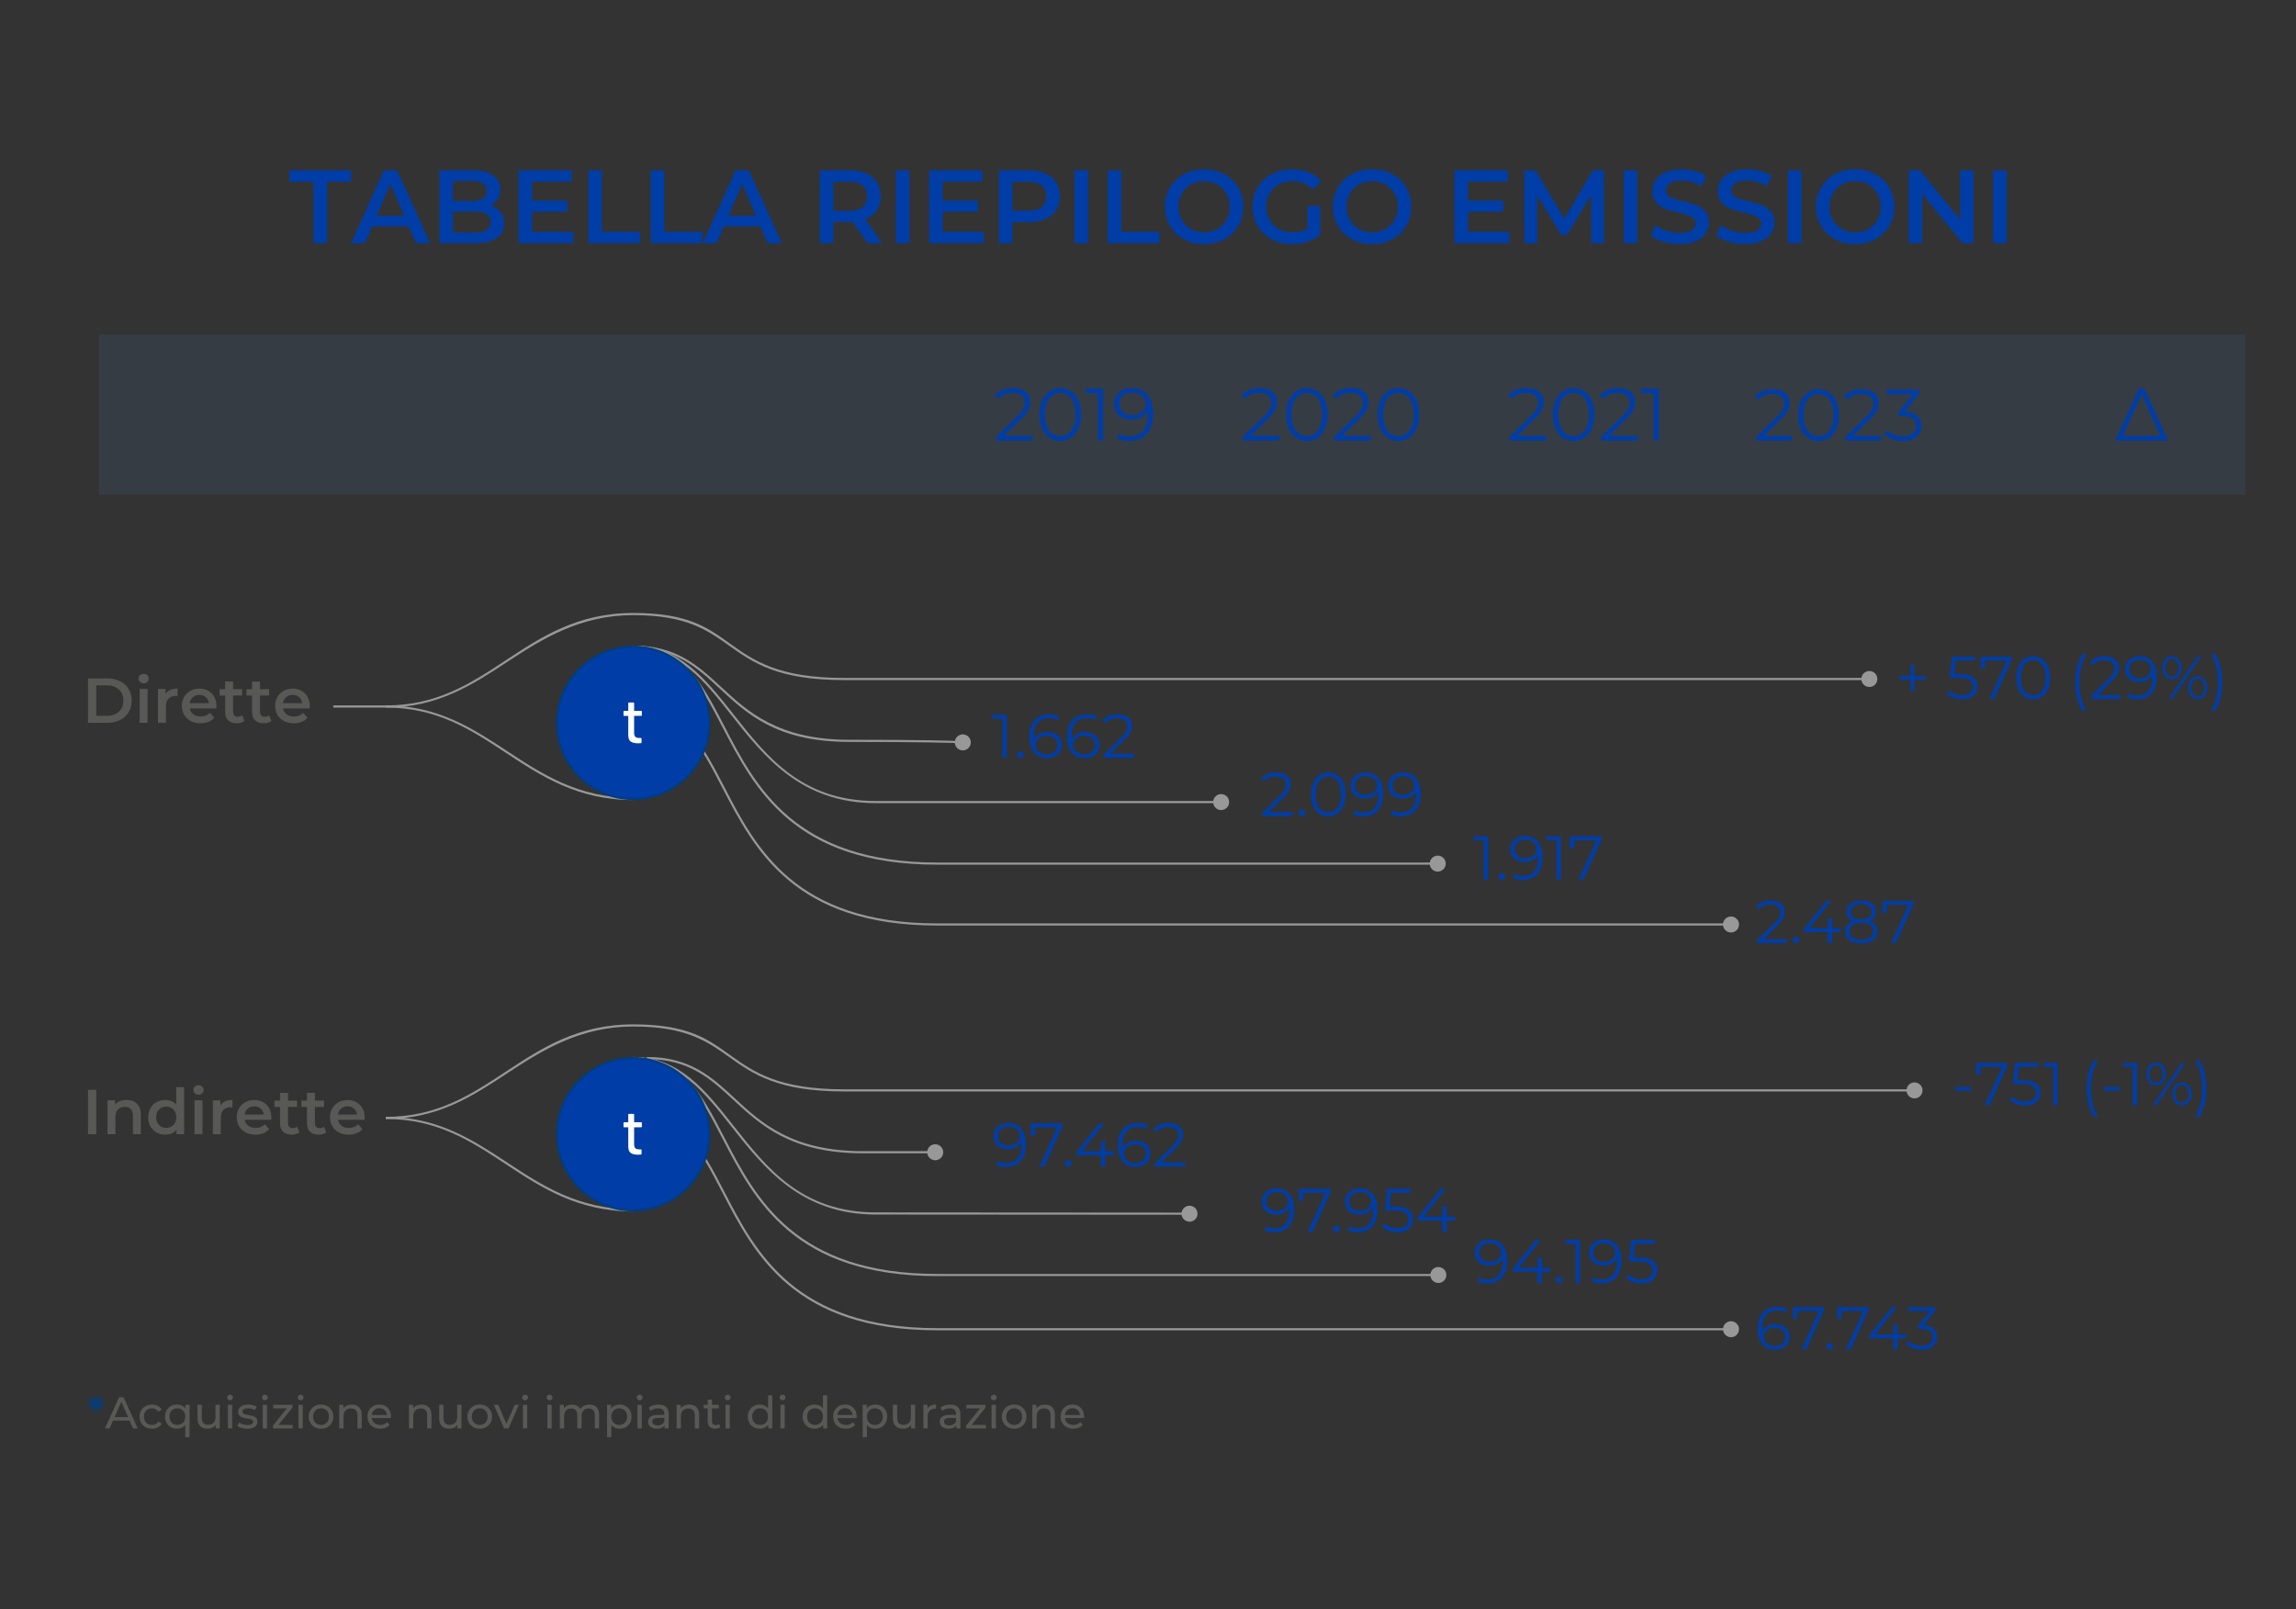 <?xml version="1.0" encoding="UTF-8"?>
<svg id="Livello_1" xmlns="http://www.w3.org/2000/svg" version="1.1" viewBox="0 0 1080 756.99">
  <rect x="0" y="0" width="1080" height="756.99" fill="#333333" stroke="none"/>
  <!-- Generator: Adobe Illustrator 29.0.1, SVG Export Plug-In . SVG Version: 2.1.0 Build 192)  -->
  <defs>
    <style>
      .st0 {
        fill: #003da6;
      }

      .st1 {
        fill: #5385ca;
      }

      .st2 {
        fill: #999898;
      }

      .st3 {
        fill: #003d80;
      }

      .st4 {
        fill: #fff;
      }

      .st5 {
        fill: #585856;
      }

      .st6 {
        opacity: .11;
      }
    </style>
  </defs>
  <g class="st6">
    <rect class="st1" x="46.57" y="157.29" width="1009.59" height="75.41"/>
  </g>
  <g>
    <path class="st0" d="M147.46,85.52h-11.36v-5.39h29.09v5.39h-11.36v28.9h-6.37v-28.9Z"/>
    <path class="st0" d="M192.22,106.48h-17.14l-3.38,7.93h-6.56l15.43-34.28h6.27l15.48,34.28h-6.66l-3.44-7.93ZM190.12,101.48l-6.46-14.99-6.42,14.99h12.88Z"/>
    <path class="st0" d="M235.47,99.7c1.11,1.45,1.67,3.26,1.67,5.41,0,2.97-1.14,5.27-3.43,6.88s-5.62,2.42-9.99,2.42h-17.04v-34.28h16.06c4.05,0,7.17.79,9.35,2.38,2.19,1.58,3.28,3.76,3.28,6.54,0,1.7-.39,3.2-1.17,4.5-.78,1.31-1.86,2.32-3.23,3.04,1.89.62,3.39,1.65,4.5,3.11ZM213.04,85.12v9.45h9.01c2.22,0,3.93-.4,5.12-1.2,1.19-.8,1.79-1.97,1.79-3.5s-.6-2.75-1.79-3.55c-1.19-.8-2.9-1.2-5.12-1.2h-9.01ZM230.72,104.47c0-3.3-2.47-4.95-7.4-4.95h-10.29v9.89h10.29c4.93,0,7.4-1.64,7.4-4.94Z"/>
    <path class="st0" d="M269.65,109.08v5.34h-25.71v-34.29h25.03v5.34h-18.66v8.91h16.55v5.24h-16.55v9.45h19.34Z"/>
    <path class="st0" d="M276.76,80.13h6.37v28.9h17.93v5.39h-24.29v-34.29h0Z"/>
    <path class="st0" d="M306.09,80.13h6.37v28.9h17.93v5.39h-24.29v-34.29h0Z"/>
    <path class="st0" d="M357.66,106.48h-17.14l-3.38,7.93h-6.56l15.43-34.28h6.27l15.48,34.28h-6.66l-3.44-7.93ZM355.56,101.48l-6.46-14.99-6.42,14.99h12.88Z"/>
    <path class="st0" d="M408.06,114.41l-7-10.04c-.29.03-.73.05-1.32.05h-7.74v9.99h-6.37v-34.28h14.11c2.97,0,5.56.49,7.76,1.47s3.89,2.38,5.07,4.21,1.76,4,1.76,6.51-.63,4.8-1.88,6.66c-1.26,1.86-3.06,3.25-5.41,4.16l7.88,11.26h-6.86ZM405.76,87.28c-1.44-1.18-3.54-1.76-6.32-1.76h-7.44v13.66h7.44c2.78,0,4.88-.6,6.32-1.79s2.15-2.88,2.15-5.07-.71-3.86-2.15-5.04Z"/>
    <path class="st0" d="M421.43,80.13h6.37v34.28h-6.37v-34.28Z"/>
    <path class="st0" d="M462.77,109.08v5.34h-25.71v-34.29h25.03v5.34h-18.66v8.91h16.55v5.24h-16.55v9.45h19.34Z"/>
    <path class="st0" d="M491.74,81.6c2.2.98,3.89,2.38,5.07,4.21s1.76,4,1.76,6.51-.59,4.64-1.76,6.49-2.87,3.26-5.07,4.24-4.79,1.47-7.76,1.47h-7.74v9.89h-6.37v-34.28h14.11c2.96,0,5.55.49,7.76,1.47ZM490,97.37c1.44-1.17,2.15-2.86,2.15-5.04s-.72-3.87-2.15-5.04c-1.44-1.18-3.54-1.76-6.32-1.76h-7.44v13.62h7.44c2.77-.02,4.88-.61,6.32-1.78Z"/>
    <path class="st0" d="M505.42,80.13h6.37v34.28h-6.37v-34.28Z"/>
    <path class="st0" d="M521.05,80.13h6.37v28.9h17.93v5.39h-24.29v-34.29h-.01Z"/>
    <path class="st0" d="M556.95,112.63c-2.81-1.52-5.01-3.62-6.61-6.32s-2.4-5.71-2.4-9.04.8-6.34,2.4-9.04,3.8-4.8,6.61-6.32,5.96-2.28,9.45-2.28,6.64.76,9.45,2.28,5.01,3.62,6.61,6.29c1.6,2.68,2.4,5.7,2.4,9.06s-.8,6.38-2.4,9.06c-1.6,2.68-3.8,4.78-6.61,6.29-2.81,1.52-5.96,2.28-9.45,2.28-3.49.01-6.64-.75-9.45-2.26ZM572.57,107.78c1.83-1.03,3.26-2.46,4.31-4.31,1.04-1.84,1.57-3.91,1.57-6.2s-.52-4.35-1.57-6.2c-1.05-1.84-2.48-3.28-4.31-4.31s-3.89-1.54-6.17-1.54-4.34.51-6.17,1.54c-1.83,1.03-3.27,2.47-4.31,4.31s-1.57,3.91-1.57,6.2.52,4.35,1.57,6.2c1.04,1.85,2.48,3.28,4.31,4.31s3.88,1.54,6.17,1.54,4.34-.51,6.17-1.54Z"/>
    <path class="st0" d="M615.03,96.88h6.02v13.66c-1.76,1.4-3.82,2.48-6.17,3.23s-4.77,1.13-7.25,1.13c-3.49,0-6.64-.76-9.45-2.28s-5.01-3.62-6.61-6.29c-1.6-2.68-2.4-5.7-2.4-9.06s.8-6.38,2.4-9.06c1.6-2.68,3.81-4.78,6.64-6.29,2.82-1.52,6-2.28,9.53-2.28,2.87,0,5.49.47,7.84,1.42,2.35.95,4.33,2.33,5.93,4.16l-4.02,3.92c-2.61-2.61-5.76-3.92-9.45-3.92-2.42,0-4.56.51-6.44,1.52-1.88,1.01-3.35,2.43-4.41,4.26s-1.59,3.92-1.59,6.27.53,4.34,1.59,6.17c1.06,1.83,2.53,3.27,4.41,4.31,1.88,1.04,4.01,1.57,6.39,1.57,2.68,0,5.03-.59,7.05-1.76v-10.68h-.01Z"/>
    <path class="st0" d="M635.99,112.63c-2.81-1.52-5.01-3.62-6.61-6.32s-2.4-5.71-2.4-9.04.8-6.34,2.4-9.04,3.8-4.8,6.61-6.32,5.96-2.28,9.45-2.28,6.64.76,9.45,2.28,5.01,3.62,6.61,6.29c1.6,2.68,2.4,5.7,2.4,9.06s-.8,6.38-2.4,9.06c-1.6,2.68-3.8,4.78-6.61,6.29-2.81,1.52-5.96,2.28-9.45,2.28-3.49.01-6.64-.75-9.45-2.26ZM651.62,107.78c1.83-1.03,3.26-2.46,4.31-4.31,1.04-1.84,1.57-3.91,1.57-6.2s-.52-4.35-1.57-6.2c-1.05-1.84-2.48-3.28-4.31-4.31s-3.89-1.54-6.17-1.54-4.34.51-6.17,1.54c-1.83,1.03-3.27,2.47-4.31,4.31s-1.57,3.91-1.57,6.2.52,4.35,1.57,6.2c1.04,1.85,2.48,3.28,4.31,4.31s3.88,1.54,6.17,1.54,4.34-.51,6.17-1.54Z"/>
    <path class="st0" d="M709.9,109.08v5.34h-25.71v-34.29h25.03v5.34h-18.66v8.91h16.55v5.24h-16.55v9.45h19.34,0Z"/>
    <path class="st0" d="M748.49,114.41l-.05-22.72-11.26,18.81h-2.84l-11.26-18.51v22.43h-6.08v-34.29h5.24l13.62,22.72,13.37-22.72h5.24l.05,34.28h-6.03,0Z"/>
    <path class="st0" d="M763.77,80.13h6.37v34.28h-6.37v-34.28Z"/>
    <path class="st0" d="M782.36,113.78c-2.46-.75-4.42-1.75-5.85-2.99l2.2-4.95c1.4,1.11,3.13,2.02,5.17,2.72,2.04.7,4.09,1.05,6.15,1.05,2.55,0,4.45-.41,5.71-1.22,1.26-.82,1.89-1.89,1.89-3.23,0-.98-.35-1.79-1.05-2.42-.7-.64-1.59-1.13-2.67-1.49-1.08-.36-2.55-.77-4.41-1.22-2.61-.62-4.73-1.24-6.34-1.86s-3-1.59-4.16-2.91c-1.16-1.32-1.74-3.11-1.74-5.36,0-1.89.51-3.62,1.54-5.17,1.03-1.55,2.58-2.78,4.65-3.7,2.07-.91,4.61-1.37,7.62-1.37,2.09,0,4.15.26,6.17.78,2.02.52,3.77,1.27,5.24,2.25l-2.01,4.95c-1.5-.88-3.07-1.55-4.7-2.01s-3.22-.69-4.75-.69c-2.51,0-4.38.42-5.61,1.27-1.22.85-1.84,1.98-1.84,3.38,0,.98.35,1.78,1.05,2.4s1.59,1.11,2.67,1.47c1.08.36,2.55.77,4.41,1.22,2.55.59,4.64,1.2,6.27,1.84s3.03,1.61,4.19,2.91c1.16,1.31,1.74,3.07,1.74,5.29,0,1.89-.51,3.61-1.54,5.14-1.03,1.54-2.59,2.76-4.68,3.67-2.09.91-4.64,1.37-7.64,1.37-2.66,0-5.22-.37-7.68-1.12h0Z"/>
    <path class="st0" d="M813.16,113.78c-2.46-.75-4.42-1.75-5.85-2.99l2.2-4.95c1.4,1.11,3.13,2.02,5.17,2.72,2.04.7,4.09,1.05,6.15,1.05,2.55,0,4.45-.41,5.71-1.22,1.26-.82,1.89-1.89,1.89-3.23,0-.98-.35-1.79-1.05-2.42-.7-.64-1.59-1.13-2.67-1.49-1.08-.36-2.55-.77-4.41-1.22-2.61-.62-4.73-1.24-6.34-1.86s-3-1.59-4.16-2.91c-1.16-1.32-1.74-3.11-1.74-5.36,0-1.89.51-3.62,1.54-5.17,1.03-1.55,2.58-2.78,4.65-3.7,2.07-.91,4.61-1.37,7.62-1.37,2.09,0,4.15.26,6.17.78,2.02.52,3.77,1.27,5.24,2.25l-2.01,4.95c-1.5-.88-3.07-1.55-4.7-2.01s-3.22-.69-4.75-.69c-2.51,0-4.38.42-5.61,1.27-1.22.85-1.84,1.98-1.84,3.38,0,.98.35,1.78,1.05,2.4s1.59,1.11,2.67,1.47c1.08.36,2.55.77,4.41,1.22,2.55.59,4.64,1.2,6.27,1.84s3.03,1.61,4.19,2.91c1.16,1.31,1.74,3.07,1.74,5.29,0,1.89-.51,3.61-1.54,5.14-1.03,1.54-2.59,2.76-4.68,3.67-2.09.91-4.64,1.37-7.64,1.37-2.65,0-5.21-.37-7.68-1.12h0Z"/>
    <path class="st0" d="M841.01,80.13h6.37v34.28h-6.37v-34.28Z"/>
    <path class="st0" d="M863.19,112.63c-2.81-1.52-5.01-3.62-6.61-6.32s-2.4-5.71-2.4-9.04.8-6.34,2.4-9.04,3.8-4.8,6.61-6.32,5.96-2.28,9.45-2.28,6.64.76,9.45,2.28,5.01,3.62,6.61,6.29c1.6,2.68,2.4,5.7,2.4,9.06s-.8,6.38-2.4,9.06c-1.6,2.68-3.8,4.78-6.61,6.29-2.81,1.52-5.96,2.28-9.45,2.28-3.49.01-6.64-.75-9.45-2.26ZM878.82,107.78c1.83-1.03,3.26-2.46,4.31-4.31,1.04-1.84,1.57-3.91,1.57-6.2s-.52-4.35-1.57-6.2c-1.05-1.84-2.48-3.28-4.31-4.31s-3.89-1.54-6.17-1.54-4.34.51-6.17,1.54c-1.83,1.03-3.27,2.47-4.31,4.31s-1.57,3.91-1.57,6.2.52,4.35,1.57,6.2c1.04,1.85,2.48,3.28,4.31,4.31s3.88,1.54,6.17,1.54,4.34-.51,6.17-1.54Z"/>
    <path class="st0" d="M928.33,80.13v34.28h-5.24l-18.9-23.21v23.21h-6.32v-34.28h5.24l18.9,23.21v-23.21h6.32Z"/>
    <path class="st0" d="M937.54,80.13h6.37v34.28h-6.37v-34.28Z"/>
  </g>
  <g>
    <path class="st0" d="M485.79,205.01v2.24h-17.19v-1.79l10.19-9.98c1.28-1.26,2.15-2.35,2.61-3.27s.68-1.85.68-2.78c0-1.45-.5-2.57-1.49-3.38s-2.41-1.21-4.25-1.21c-2.87,0-5.1.91-6.69,2.73l-1.79-1.54c.96-1.12,2.18-1.98,3.66-2.59s3.16-.91,5.02-.91c2.5,0,4.48.59,5.93,1.77s2.19,2.8,2.19,4.85c0,1.26-.28,2.47-.84,3.64s-1.62,2.51-3.19,4.03l-8.33,8.19h13.49Z"/>
    <path class="st0" d="M493.65,205.96c-1.48-1-2.64-2.44-3.47-4.32s-1.24-4.09-1.24-6.64.41-4.76,1.24-6.63c.83-1.88,1.98-3.32,3.47-4.32,1.48-1,3.17-1.51,5.06-1.51s3.58.5,5.06,1.51c1.48,1,2.64,2.45,3.48,4.32.84,1.88,1.26,4.09,1.26,6.63s-.42,4.76-1.26,6.64-2,3.32-3.48,4.32-3.17,1.51-5.06,1.51-3.58-.51-5.06-1.51ZM502.47,203.96c1.08-.79,1.93-1.95,2.54-3.47s.91-3.35.91-5.5-.3-3.98-.91-5.5-1.45-2.67-2.54-3.47c-1.09-.79-2.34-1.19-3.76-1.19s-2.68.4-3.76,1.19c-1.08.79-1.93,1.95-2.54,3.47s-.91,3.35-.91,5.5.3,3.98.91,5.5,1.45,2.67,2.54,3.47c1.09.79,2.34,1.19,3.76,1.19s2.68-.4,3.76-1.19Z"/>
    <path class="st0" d="M518.91,182.74v24.51h-2.52v-22.27h-5.78v-2.24h8.3Z"/>
    <path class="st0" d="M539.85,185.74c1.73,2.14,2.59,5.15,2.59,9.05,0,2.73-.47,5.04-1.4,6.93s-2.24,3.32-3.92,4.29c-1.68.97-3.64,1.45-5.88,1.45-2.43,0-4.37-.44-5.81-1.33l1.01-2.03c1.17.77,2.75,1.16,4.76,1.16,2.71,0,4.83-.86,6.37-2.57,1.54-1.72,2.31-4.21,2.31-7.48,0-.61-.04-1.27-.1-2-.61,1.33-1.58,2.36-2.91,3.1-1.33.74-2.86,1.1-4.59,1.1-1.61,0-3.04-.3-4.29-.91s-2.22-1.46-2.92-2.57-1.05-2.4-1.05-3.87.36-2.81,1.09-3.96,1.72-2.02,2.99-2.64,2.7-.93,4.29-.93c3.24,0,5.73,1.07,7.46,3.21h0ZM535.94,194.58c.95-.47,1.69-1.11,2.22-1.93.54-.82.81-1.73.81-2.73,0-.93-.25-1.8-.75-2.59s-1.24-1.44-2.22-1.93c-.98-.49-2.15-.73-3.5-.73-1.77,0-3.22.48-4.32,1.45-1.11.97-1.66,2.26-1.66,3.87s.55,2.89,1.66,3.85,2.61,1.44,4.5,1.44c1.23,0,2.32-.24,3.26-.7h0Z"/>
  </g>
  <g>
    <path class="st0" d="M601.79,205.01v2.24h-17.19v-1.79l10.19-9.98c1.28-1.26,2.15-2.35,2.61-3.27.46-.92.68-1.85.68-2.78,0-1.45-.5-2.57-1.49-3.38s-2.41-1.21-4.25-1.21c-2.87,0-5.1.91-6.69,2.73l-1.79-1.54c.96-1.12,2.18-1.98,3.66-2.59s3.16-.91,5.02-.91c2.5,0,4.48.59,5.93,1.77s2.19,2.8,2.19,4.85c0,1.26-.28,2.47-.84,3.64s-1.62,2.51-3.19,4.03l-8.33,8.19h13.49Z"/>
    <path class="st0" d="M609.65,205.96c-1.48-1-2.64-2.44-3.47-4.32-.83-1.88-1.24-4.09-1.24-6.64s.41-4.76,1.24-6.63c.83-1.88,1.98-3.32,3.47-4.32,1.48-1,3.17-1.51,5.06-1.51s3.58.5,5.06,1.51c1.48,1,2.64,2.45,3.48,4.32.84,1.88,1.26,4.09,1.26,6.63s-.42,4.76-1.26,6.64-2,3.32-3.48,4.32-3.17,1.51-5.06,1.51-3.58-.51-5.06-1.51ZM618.47,203.96c1.08-.79,1.93-1.95,2.54-3.47s.91-3.35.91-5.5-.3-3.98-.91-5.5-1.45-2.67-2.54-3.47c-1.09-.79-2.34-1.19-3.76-1.19s-2.68.4-3.76,1.19c-1.08.79-1.93,1.95-2.54,3.47s-.91,3.35-.91,5.5.3,3.98.91,5.5,1.45,2.67,2.54,3.47c1.09.79,2.34,1.19,3.76,1.19s2.67-.4,3.76-1.19Z"/>
    <path class="st0" d="M644.85,205.01v2.24h-17.19v-1.79l10.19-9.98c1.28-1.26,2.15-2.35,2.61-3.27.46-.92.68-1.85.68-2.78,0-1.45-.5-2.57-1.49-3.38s-2.41-1.21-4.25-1.21c-2.87,0-5.1.91-6.69,2.73l-1.79-1.54c.96-1.12,2.18-1.98,3.66-2.59s3.16-.91,5.02-.91c2.5,0,4.48.59,5.93,1.77s2.19,2.8,2.19,4.85c0,1.26-.28,2.47-.84,3.64s-1.62,2.51-3.19,4.03l-8.33,8.19h13.49Z"/>
    <path class="st0" d="M652.71,205.96c-1.48-1-2.64-2.44-3.47-4.32-.83-1.88-1.24-4.09-1.24-6.64s.41-4.76,1.24-6.63c.83-1.88,1.98-3.32,3.47-4.32,1.48-1,3.17-1.51,5.06-1.51s3.58.5,5.06,1.51c1.48,1,2.64,2.45,3.48,4.32.84,1.88,1.26,4.09,1.26,6.63s-.42,4.76-1.26,6.64-2,3.32-3.48,4.32-3.17,1.51-5.06,1.51-3.58-.51-5.06-1.51ZM661.54,203.96c1.08-.79,1.93-1.95,2.54-3.47s.91-3.35.91-5.5-.3-3.98-.91-5.5-1.45-2.67-2.54-3.47c-1.09-.79-2.34-1.19-3.76-1.19s-2.68.4-3.76,1.19c-1.08.79-1.93,1.95-2.54,3.47s-.91,3.35-.91,5.5.3,3.98.91,5.5,1.45,2.67,2.54,3.47c1.09.79,2.34,1.19,3.76,1.19s2.67-.4,3.76-1.19Z"/>
  </g>
  <g>
    <path class="st0" d="M727.3,205.01v2.24h-17.19v-1.79l10.19-9.98c1.28-1.26,2.15-2.35,2.61-3.27.46-.92.68-1.85.68-2.78,0-1.45-.5-2.57-1.49-3.38s-2.41-1.21-4.25-1.21c-2.87,0-5.1.91-6.69,2.73l-1.79-1.54c.96-1.12,2.18-1.98,3.66-2.59s3.16-.91,5.02-.91c2.5,0,4.48.59,5.93,1.77s2.19,2.8,2.19,4.85c0,1.26-.28,2.47-.84,3.64s-1.62,2.51-3.19,4.03l-8.33,8.19h13.49Z"/>
    <path class="st0" d="M735.16,205.96c-1.48-1-2.64-2.44-3.47-4.32-.83-1.88-1.24-4.09-1.24-6.64s.41-4.76,1.24-6.63c.83-1.88,1.98-3.32,3.47-4.32,1.48-1,3.17-1.51,5.06-1.51s3.58.5,5.06,1.51c1.48,1,2.64,2.45,3.48,4.32.84,1.88,1.26,4.09,1.26,6.63s-.42,4.76-1.26,6.64-2,3.32-3.48,4.32-3.17,1.51-5.06,1.51-3.58-.51-5.06-1.51ZM743.98,203.96c1.08-.79,1.93-1.95,2.54-3.47s.91-3.35.91-5.5-.3-3.98-.91-5.5-1.45-2.67-2.54-3.47c-1.09-.79-2.34-1.19-3.76-1.19s-2.68.4-3.76,1.19c-1.08.79-1.93,1.95-2.54,3.47s-.91,3.35-.91,5.5.3,3.98.91,5.5,1.45,2.67,2.54,3.47c1.09.79,2.34,1.19,3.76,1.19s2.67-.4,3.76-1.19Z"/>
    <path class="st0" d="M770.36,205.01v2.24h-17.19v-1.79l10.19-9.98c1.28-1.26,2.15-2.35,2.61-3.27.46-.92.68-1.85.68-2.78,0-1.45-.5-2.57-1.49-3.38s-2.41-1.21-4.25-1.21c-2.87,0-5.1.91-6.69,2.73l-1.79-1.54c.96-1.12,2.18-1.98,3.66-2.59s3.16-.91,5.02-.91c2.5,0,4.48.59,5.93,1.77s2.19,2.8,2.19,4.85c0,1.26-.28,2.47-.84,3.64s-1.62,2.51-3.19,4.03l-8.33,8.19h13.49Z"/>
    <path class="st0" d="M780.31,182.74v24.51h-2.52v-22.27h-5.78v-2.24h8.3Z"/>
  </g>
  <path class="st0" d="M1019.88,207.25h-24.96l11.2-24.5h2.56l11.2,24.5ZM998.6,205.01h17.54l-8.75-19.6-8.79,19.6Z"/>
  <g>
    <path class="st5" d="M41.4,319.12h9.13c2.23,0,4.21.43,5.94,1.3s3.07,2.09,4.03,3.67,1.43,3.41,1.43,5.48-.48,3.9-1.43,5.48c-.96,1.58-2.3,2.81-4.03,3.67-1.73.87-3.71,1.3-5.94,1.3h-9.13v-20.9h0ZM50.35,336.72c1.53,0,2.88-.29,4.04-.88s2.06-1.42,2.69-2.51c.63-1.08.94-2.34.94-3.78s-.31-2.69-.94-3.78c-.63-1.08-1.52-1.92-2.69-2.51s-2.51-.88-4.04-.88h-5.07v14.33h5.07Z"/>
    <path class="st5" d="M65.87,320.8c-.46-.43-.69-.96-.69-1.6s.23-1.17.69-1.6,1.03-.64,1.7-.64,1.24.2,1.7.61c.46.41.69.92.69,1.54,0,.66-.22,1.21-.67,1.66s-1.02.67-1.72.67-1.24-.21-1.7-.64h0ZM65.69,324.07h3.73v15.94h-3.73v-15.94Z"/>
    <path class="st5" d="M83.54,323.89v3.55c-.32-.06-.61-.09-.87-.09-1.45,0-2.59.42-3.4,1.27-.82.85-1.22,2.07-1.22,3.66v7.73h-3.73v-15.94h3.55v2.33c1.07-1.67,2.96-2.51,5.67-2.51h0Z"/>
    <path class="st5" d="M101.77,333.23h-12.5c.22,1.17.79,2.1,1.72,2.79s2.07,1.03,3.45,1.03c1.75,0,3.19-.58,4.33-1.73l2,2.3c-.72.86-1.62,1.5-2.72,1.94-1.09.44-2.33.66-3.7.66-1.75,0-3.29-.35-4.63-1.04-1.33-.7-2.36-1.67-3.09-2.91s-1.09-2.65-1.09-4.22.35-2.95,1.06-4.19,1.69-2.21,2.94-2.91,2.67-1.04,4.24-1.04,2.94.34,4.16,1.03,2.18,1.65,2.87,2.89c.69,1.24,1.03,2.68,1.03,4.31-.01.25-.03.61-.07,1.09h0ZM90.74,327.94c-.83.71-1.33,1.65-1.51,2.82h9.04c-.16-1.15-.65-2.09-1.46-2.81-.82-.72-1.83-1.07-3.04-1.07s-2.2.35-3.03,1.06Z"/>
    <path class="st5" d="M114.99,339.14c-.44.36-.97.63-1.6.81s-1.29.27-1.99.27c-1.75,0-3.1-.46-4.06-1.37s-1.43-2.25-1.43-4v-7.67h-2.63v-2.98h2.63v-3.64h3.73v3.64h4.27v2.98h-4.27v7.58c0,.78.19,1.37.57,1.78s.92.61,1.64.61c.83,0,1.53-.22,2.09-.66l1.05,2.65h0Z"/>
    <path class="st5" d="M127.65,339.14c-.44.36-.97.63-1.6.81s-1.29.27-1.99.27c-1.75,0-3.1-.46-4.06-1.37s-1.43-2.25-1.43-4v-7.67h-2.63v-2.98h2.63v-3.64h3.73v3.64h4.27v2.98h-4.27v7.58c0,.78.19,1.37.57,1.78s.92.61,1.64.61c.83,0,1.53-.22,2.09-.66l1.05,2.65h0Z"/>
    <path class="st5" d="M145.65,333.23h-12.5c.22,1.17.79,2.1,1.72,2.79s2.07,1.03,3.45,1.03c1.75,0,3.19-.58,4.33-1.73l2,2.3c-.72.86-1.62,1.5-2.72,1.94-1.09.44-2.33.66-3.7.66-1.75,0-3.29-.35-4.63-1.04-1.33-.7-2.36-1.67-3.09-2.91s-1.09-2.65-1.09-4.22.35-2.95,1.06-4.19,1.69-2.21,2.94-2.91,2.67-1.04,4.24-1.04,2.94.34,4.16,1.03,2.18,1.65,2.87,2.89c.69,1.24,1.03,2.68,1.03,4.31,0,.25-.03.61-.07,1.09h0ZM134.62,327.94c-.83.71-1.33,1.65-1.51,2.82h9.04c-.16-1.15-.65-2.09-1.46-2.81-.82-.72-1.83-1.07-3.04-1.07s-2.21.35-3.03,1.06Z"/>
  </g>
  <g>
    <path class="st5" d="M41.4,512.64h3.88v20.89h-3.88v-20.89Z"/>
    <path class="st5" d="M64.44,519.17c1.21,1.17,1.82,2.92,1.82,5.22v9.13h-3.73v-8.66c0-1.39-.33-2.44-.99-3.15s-1.59-1.06-2.81-1.06c-1.37,0-2.46.41-3.25,1.24-.8.83-1.19,2.01-1.19,3.57v8.06h-3.73v-15.94h3.55v2.06c.62-.74,1.39-1.29,2.33-1.67.93-.38,1.99-.57,3.16-.57,2.01.01,3.62.6,4.84,1.77Z"/>
    <path class="st5" d="M86.61,511.38v22.15h-3.58v-2.06c-.62.76-1.38,1.32-2.28,1.7-.91.38-1.91.57-3,.57-1.53,0-2.91-.34-4.13-1.01s-2.18-1.64-2.88-2.88-1.04-2.67-1.04-4.28.35-3.03,1.04-4.27c.7-1.23,1.66-2.19,2.88-2.87,1.22-.68,2.6-1.01,4.13-1.01,1.05,0,2.02.18,2.9.54.88.36,1.62.9,2.24,1.61v-8.18h3.72ZM80.61,529.93c.72-.41,1.28-.99,1.7-1.75s.63-1.63.63-2.63-.21-1.87-.63-2.63-.98-1.34-1.7-1.75c-.72-.41-1.52-.61-2.42-.61s-1.7.2-2.42.61-1.28.99-1.7,1.75-.63,1.63-.63,2.63.21,1.87.63,2.63.99,1.34,1.7,1.75c.72.41,1.52.61,2.42.61s1.71-.2,2.42-.61Z"/>
    <path class="st5" d="M91.68,514.32c-.46-.43-.69-.96-.69-1.6s.23-1.17.69-1.6,1.03-.64,1.7-.64,1.24.2,1.7.61c.46.41.69.92.69,1.54,0,.66-.22,1.21-.67,1.66-.45.45-1.02.67-1.72.67s-1.24-.21-1.7-.64h0ZM91.51,517.59h3.73v15.94h-3.73v-15.94Z"/>
    <path class="st5" d="M109.35,517.41v3.55c-.32-.06-.61-.09-.87-.09-1.45,0-2.59.42-3.4,1.27-.82.85-1.22,2.07-1.22,3.66v7.73h-3.73v-15.94h3.55v2.33c1.08-1.67,2.97-2.51,5.67-2.51h0Z"/>
    <path class="st5" d="M127.59,526.75h-12.5c.22,1.17.79,2.1,1.72,2.79s2.07,1.03,3.45,1.03c1.75,0,3.19-.58,4.33-1.73l2,2.3c-.72.86-1.62,1.5-2.72,1.94-1.09.44-2.33.66-3.7.66-1.75,0-3.29-.35-4.63-1.04-1.33-.7-2.36-1.67-3.09-2.91s-1.09-2.65-1.09-4.22.35-2.95,1.06-4.19,1.69-2.21,2.94-2.91c1.25-.7,2.67-1.04,4.24-1.04s2.94.34,4.16,1.03,2.18,1.65,2.87,2.89,1.03,2.68,1.03,4.31c-.01.25-.03.62-.07,1.09h0ZM116.56,521.46c-.83.71-1.33,1.65-1.51,2.82h9.04c-.16-1.15-.65-2.09-1.46-2.81-.82-.72-1.83-1.07-3.04-1.07s-2.2.35-3.03,1.06Z"/>
    <path class="st5" d="M140.81,532.66c-.44.36-.97.63-1.6.81s-1.29.27-1.99.27c-1.75,0-3.1-.46-4.06-1.37s-1.43-2.25-1.43-4v-7.67h-2.63v-2.98h2.63v-3.64h3.74v3.64h4.27v2.98h-4.27v7.58c0,.78.19,1.37.57,1.78.38.41.92.61,1.64.61.83,0,1.53-.22,2.09-.66l1.04,2.65h0Z"/>
    <path class="st5" d="M153.47,532.66c-.44.36-.97.63-1.6.81s-1.29.27-1.99.27c-1.75,0-3.1-.46-4.06-1.37s-1.43-2.25-1.43-4v-7.67h-2.63v-2.98h2.63v-3.64h3.73v3.64h4.27v2.98h-4.27v7.58c0,.78.19,1.37.57,1.78.38.41.92.61,1.64.61.83,0,1.53-.22,2.09-.66l1.05,2.65h0Z"/>
    <path class="st5" d="M171.46,526.75h-12.5c.22,1.17.79,2.1,1.72,2.79s2.07,1.03,3.45,1.03c1.75,0,3.19-.58,4.33-1.73l2,2.3c-.72.86-1.62,1.5-2.72,1.94-1.09.44-2.33.66-3.7.66-1.75,0-3.29-.35-4.63-1.04-1.33-.7-2.36-1.67-3.09-2.91s-1.09-2.65-1.09-4.22.35-2.95,1.06-4.19,1.69-2.21,2.94-2.91c1.25-.7,2.67-1.04,4.24-1.04s2.94.34,4.16,1.03,2.18,1.65,2.87,2.89,1.03,2.68,1.03,4.31c0,.25-.03.62-.07,1.09h0ZM160.43,521.46c-.83.71-1.33,1.65-1.51,2.82h9.04c-.16-1.15-.65-2.09-1.46-2.81-.82-.72-1.83-1.07-3.04-1.07s-2.2.35-3.03,1.06Z"/>
  </g>
  <g>
    <path class="st3" d="M46.5,660.26l2.5,1.41-.65,1.15-2.54-1.49.02,2.86h-1.26l.02-2.86-2.54,1.49-.65-1.15,2.52-1.41-2.52-1.39.65-1.18,2.54,1.49-.02-2.83h1.26l-.02,2.83,2.54-1.49.65,1.18-2.5,1.39Z"/>
    <path class="st5" d="M60.97,668.26h-7.81l-1.62,3.67h-2.17l6.66-14.7h2.08l6.68,14.7h-2.2l-1.62-3.67ZM60.23,666.58l-3.17-7.2-3.17,7.2h6.34Z"/>
    <path class="st5" d="M68.49,671.33c-.89-.49-1.59-1.17-2.09-2.03-.5-.86-.76-1.84-.76-2.93s.25-2.07.76-2.93c.5-.86,1.2-1.53,2.09-2.02.89-.48,1.9-.72,3.03-.72,1.01,0,1.91.2,2.7.61.79.41,1.4.99,1.84,1.76l-1.53.99c-.35-.53-.78-.93-1.3-1.2-.52-.27-1.09-.4-1.72-.4-.73,0-1.38.16-1.96.48s-1.04.78-1.37,1.38-.49,1.28-.49,2.05.16,1.47.49,2.07c.33.59.78,1.05,1.37,1.38s1.24.48,1.96.48c.63,0,1.2-.13,1.72-.4.52-.27.95-.67,1.3-1.2l1.53.97c-.43.77-1.05,1.36-1.84,1.77-.79.41-1.69.62-2.7.62-1.12,0-2.14-.24-3.03-.73h0Z"/>
    <path class="st5" d="M89.17,660.81v15.2h-2.02v-5.75c-.46.59-1.03,1.04-1.69,1.34s-1.4.46-2.19.46c-1.08,0-2.04-.24-2.9-.71-.85-.48-1.52-1.14-2.01-2.01-.48-.86-.72-1.85-.72-2.97s.24-2.11.72-2.96c.48-.85,1.15-1.52,2.01-2,.85-.48,1.82-.71,2.9-.71.83,0,1.58.16,2.27.47.69.32,1.25.78,1.7,1.4v-1.76h1.93ZM85.35,669.8c.57-.33,1.02-.79,1.34-1.39.32-.59.48-1.28.48-2.05s-.17-1.45-.49-2.04c-.33-.59-.78-1.05-1.34-1.38-.57-.33-1.2-.49-1.9-.49s-1.35.16-1.92.48-1.02.78-1.34,1.38-.49,1.28-.49,2.05.16,1.45.49,2.05c.33.6.78,1.06,1.34,1.39.57.33,1.21.49,1.92.49.7.01,1.33-.16,1.91-.49Z"/>
    <path class="st5" d="M103.37,660.81v11.13h-1.91v-1.68c-.41.57-.94,1.02-1.61,1.33-.67.32-1.39.47-2.17.47-1.48,0-2.65-.41-3.51-1.23-.85-.82-1.28-2.03-1.28-3.62v-6.41h2.02v6.17c0,1.08.26,1.89.78,2.45.52.55,1.26.83,2.23.83,1.06,0,1.9-.32,2.52-.97.62-.64.92-1.55.92-2.73v-5.75h2.01Z"/>
    <path class="st5" d="M107.24,658.29c-.26-.25-.39-.56-.39-.92s.13-.67.39-.93.58-.39.98-.39.72.12.98.37.39.55.39.91c0,.38-.13.7-.39.96s-.58.39-.98.39-.72-.14-.98-.39ZM107.21,660.81h2.02v11.13h-2.02v-11.13Z"/>
    <path class="st5" d="M113.63,671.69c-.84-.25-1.5-.56-1.97-.93l.84-1.6c.49.35,1.08.63,1.79.84s1.41.31,2.12.31c1.76,0,2.65-.5,2.65-1.51,0-.34-.12-.6-.36-.8s-.54-.34-.89-.43-.86-.19-1.52-.3c-.9-.14-1.63-.3-2.19-.48-.57-.18-1.05-.49-1.46-.92s-.61-1.04-.61-1.83c0-1.01.42-1.82,1.26-2.42.84-.61,1.97-.91,3.38-.91.74,0,1.48.09,2.23.27s1.35.43,1.83.74l-.86,1.6c-.91-.59-1.98-.88-3.21-.88-.85,0-1.51.14-1.95.42-.45.28-.67.65-.67,1.11,0,.36.13.65.38.86s.56.36.93.46c.37.1.89.21,1.56.34.9.15,1.62.32,2.17.49s1.03.47,1.42.89c.39.42.59,1.01.59,1.76,0,1.01-.43,1.81-1.29,2.4-.86.6-2.03.89-3.52.89-.93,0-1.81-.12-2.65-.37h0Z"/>
    <path class="st5" d="M123.62,658.29c-.26-.25-.39-.56-.39-.92s.13-.67.39-.93.58-.39.98-.39.72.12.98.37.39.55.39.91c0,.38-.13.7-.39.96s-.58.39-.98.39-.72-.14-.98-.39ZM123.59,660.81h2.02v11.13h-2.02v-11.13Z"/>
    <path class="st5" d="M137.7,670.28v1.66h-9.32v-1.3l6.57-8.17h-6.45v-1.66h9.03v1.32l-6.57,8.15h6.74,0Z"/>
    <path class="st5" d="M140.42,658.29c-.26-.25-.39-.56-.39-.92s.13-.67.39-.93.58-.39.98-.39.72.12.98.37.39.55.39.91c0,.38-.13.7-.39.96s-.58.39-.98.39-.72-.14-.98-.39ZM140.39,660.81h2.02v11.13h-2.02v-11.13Z"/>
    <path class="st5" d="M148.03,671.33c-.88-.49-1.57-1.17-2.07-2.03-.5-.86-.75-1.84-.75-2.93s.25-2.07.75-2.93,1.19-1.53,2.07-2.02c.88-.48,1.88-.72,2.98-.72s2.1.24,2.97.72c.88.48,1.56,1.16,2.06,2.02.5.86.75,1.84.75,2.93s-.25,2.07-.75,2.93-1.18,1.54-2.06,2.03c-.88.49-1.87.74-2.97.74-1.1-.01-2.1-.25-2.98-.74ZM152.94,669.8c.57-.33,1.01-.79,1.33-1.39.32-.59.48-1.28.48-2.05s-.16-1.45-.48-2.05-.77-1.05-1.33-1.38c-.57-.32-1.21-.48-1.92-.48s-1.35.16-1.92.48c-.57.32-1.02.78-1.34,1.38s-.49,1.28-.49,2.05.16,1.45.49,2.05.78,1.06,1.34,1.39c.57.33,1.21.49,1.92.49s1.35-.16,1.92-.49Z"/>
    <path class="st5" d="M168.9,661.93c.83.82,1.25,2.02,1.25,3.6v6.41h-2.02v-6.17c0-1.08-.26-1.89-.78-2.44s-1.26-.82-2.23-.82c-1.09,0-1.95.32-2.58.96s-.95,1.55-.95,2.74v5.73h-2.02v-11.13h1.93v1.68c.41-.57.96-1.01,1.65-1.32.69-.31,1.48-.46,2.36-.46,1.43,0,2.55.4,3.39,1.22h0Z"/>
    <path class="st5" d="M183.9,667.04h-9.03c.13.98.56,1.77,1.29,2.36s1.65.89,2.74.89c1.33,0,2.4-.45,3.21-1.34l1.11,1.3c-.5.59-1.13,1.04-1.88,1.34-.75.31-1.59.46-2.51.46-1.18,0-2.22-.24-3.13-.72s-1.61-1.16-2.11-2.03c-.5-.87-.75-1.85-.75-2.94s.24-2.05.72-2.92,1.15-1.54,2-2.03c.85-.48,1.8-.72,2.87-.72s2.01.24,2.85.72c.83.48,1.48,1.16,1.95,2.03.47.87.7,1.86.7,2.98,0,.17,0,.37-.03.62ZM176.01,663.28c-.65.59-1.03,1.36-1.14,2.31h7.14c-.11-.94-.49-1.7-1.14-2.3-.65-.59-1.46-.89-2.43-.89s-1.78.3-2.43.88h0Z"/>
    <path class="st5" d="M201.7,661.93c.83.82,1.25,2.02,1.25,3.6v6.41h-2.02v-6.17c0-1.08-.26-1.89-.78-2.44s-1.26-.82-2.23-.82c-1.09,0-1.95.32-2.58.96s-.95,1.55-.95,2.74v5.73h-2.02v-11.13h1.93v1.68c.41-.57.96-1.01,1.65-1.32.69-.31,1.48-.46,2.36-.46,1.43,0,2.55.4,3.39,1.22h0Z"/>
    <path class="st5" d="M217.06,660.81v11.13h-1.91v-1.68c-.41.57-.94,1.02-1.61,1.33-.67.32-1.39.47-2.17.47-1.48,0-2.65-.41-3.51-1.23-.85-.82-1.28-2.03-1.28-3.62v-6.41h2.02v6.17c0,1.08.26,1.89.78,2.45.52.55,1.26.83,2.23.83,1.06,0,1.9-.32,2.52-.97.62-.64.92-1.55.92-2.73v-5.75h2.01Z"/>
    <path class="st5" d="M222.69,671.33c-.88-.49-1.57-1.17-2.07-2.03-.5-.86-.75-1.84-.75-2.93s.25-2.07.75-2.93,1.19-1.53,2.07-2.02c.88-.48,1.88-.72,2.98-.72s2.1.24,2.97.72c.88.48,1.56,1.16,2.06,2.02.5.86.75,1.84.75,2.93s-.25,2.07-.75,2.93-1.18,1.54-2.06,2.03c-.88.49-1.87.74-2.97.74-1.11-.01-2.1-.25-2.98-.74ZM227.59,669.8c.57-.33,1.01-.79,1.33-1.39.32-.59.48-1.28.48-2.05s-.16-1.45-.48-2.05-.77-1.05-1.33-1.38c-.57-.32-1.21-.48-1.92-.48s-1.35.16-1.92.48-1.02.78-1.34,1.38-.49,1.28-.49,2.05.16,1.45.49,2.05.78,1.06,1.34,1.39c.57.33,1.21.49,1.92.49s1.35-.16,1.92-.49Z"/>
    <path class="st5" d="M244.08,660.81l-4.87,11.13h-2.06l-4.87-11.13h2.1l3.82,8.92,3.91-8.92h1.97,0Z"/>
    <path class="st5" d="M246.01,658.29c-.26-.25-.39-.56-.39-.92s.13-.67.39-.93.58-.39.98-.39.72.12.98.37.39.55.39.91c0,.38-.13.7-.39.96s-.58.39-.98.39-.73-.14-.98-.39ZM245.97,660.81h2.02v11.13h-2.02v-11.13Z"/>
    <path class="st5" d="M257.51,658.29c-.26-.25-.39-.56-.39-.92s.13-.67.39-.93.58-.39.98-.39.72.12.98.37.39.55.39.91c0,.38-.13.7-.39.96s-.58.39-.98.39-.72-.14-.98-.39ZM257.48,660.81h2.02v11.13h-2.02v-11.13Z"/>
    <path class="st5" d="M280.59,661.92c.82.81,1.23,2.02,1.23,3.61v6.41h-2.02v-6.17c0-1.08-.25-1.89-.75-2.44s-1.21-.82-2.13-.82c-1.02,0-1.83.32-2.44.96-.6.64-.9,1.55-.9,2.74v5.73h-2.02v-6.17c0-1.08-.25-1.89-.75-2.44s-1.21-.82-2.13-.82c-1.02,0-1.83.32-2.44.96-.6.64-.9,1.55-.9,2.74v5.73h-2.02v-11.13h1.93v1.66c.41-.57.94-1.01,1.6-1.31s1.41-.45,2.25-.45,1.64.18,2.31.53,1.19.86,1.55,1.53c.42-.64,1-1.15,1.75-1.51s1.59-.55,2.53-.55c1.42,0,2.53.4,3.35,1.21h0Z"/>
    <path class="st5" d="M294.34,661.41c.85.48,1.52,1.14,2.01,2,.48.85.72,1.84.72,2.96s-.24,2.11-.72,2.97-1.15,1.53-2.01,2.01c-.85.48-1.82.71-2.9.71-.8,0-1.53-.15-2.19-.46s-1.23-.76-1.69-1.34v5.75h-2.02v-15.2h1.93v1.76c.45-.62,1.01-1.08,1.7-1.4.69-.31,1.44-.47,2.27-.47,1.08,0,2.04.24,2.9.71ZM293.19,669.8c.57-.33,1.01-.79,1.34-1.39.33-.59.49-1.28.49-2.05s-.17-1.45-.49-2.05-.78-1.05-1.34-1.38c-.57-.32-1.21-.48-1.92-.48s-1.33.16-1.9.49-1.01.79-1.34,1.38-.49,1.27-.49,2.04.16,1.45.48,2.05.77,1.06,1.34,1.39,1.21.49,1.91.49c.72.01,1.35-.16,1.92-.49h0Z"/>
    <path class="st5" d="M299.89,658.29c-.26-.25-.39-.56-.39-.92s.13-.67.39-.93.58-.39.98-.39.72.12.98.37.39.55.39.91c0,.38-.13.7-.39.96s-.58.39-.98.39-.72-.14-.98-.39ZM299.86,660.81h2.02v11.13h-2.02v-11.13Z"/>
    <path class="st5" d="M313.31,661.84c.82.76,1.23,1.88,1.23,3.38v6.72h-1.91v-1.47c-.34.52-.82.91-1.44,1.19-.62.27-1.36.41-2.22.41-1.25,0-2.24-.3-2.99-.9-.75-.6-1.12-1.39-1.12-2.37s.36-1.77,1.07-2.36c.71-.59,1.85-.89,3.4-.89h3.19v-.4c0-.87-.25-1.53-.76-2s-1.25-.69-2.23-.69c-.66,0-1.3.11-1.93.33-.63.22-1.16.51-1.6.87l-.84-1.51c.57-.46,1.26-.82,2.06-1.06s1.65-.37,2.54-.37c1.55-.02,2.73.36,3.55,1.12h0ZM311.3,669.99c.56-.34.97-.83,1.22-1.46v-1.55h-3.11c-1.71,0-2.56.57-2.56,1.72,0,.56.22,1,.65,1.32s1.04.48,1.81.48c.77.01,1.43-.16,1.99-.51h0Z"/>
    <path class="st5" d="M327.59,661.93c.83.82,1.25,2.02,1.25,3.6v6.41h-2.02v-6.17c0-1.08-.26-1.89-.78-2.44s-1.26-.82-2.23-.82c-1.09,0-1.95.32-2.58.96-.63.64-.95,1.55-.95,2.74v5.73h-2.02v-11.13h1.93v1.68c.41-.57.96-1.01,1.65-1.32s1.48-.46,2.36-.46c1.43,0,2.56.4,3.39,1.22h0Z"/>
    <path class="st5" d="M338.84,671.28c-.29.25-.66.45-1.09.58s-.88.2-1.34.2c-1.12,0-1.99-.3-2.6-.9-.62-.6-.92-1.46-.92-2.58v-6.11h-1.89v-1.66h1.89v-2.44h2.02v2.44h3.19v1.66h-3.19v6.03c0,.6.15,1.06.45,1.39.3.32.73.48,1.29.48.62,0,1.14-.17,1.58-.52l.61,1.43h0Z"/>
    <path class="st5" d="M341.3,658.29c-.26-.25-.39-.56-.39-.92s.13-.67.39-.93.58-.39.98-.39.72.12.98.37.39.55.39.91c0,.38-.13.7-.39.96s-.58.39-.98.39-.72-.14-.98-.39ZM341.27,660.81h2.02v11.13h-2.02v-11.13Z"/>
    <path class="st5" d="M363.28,656.35v15.58h-1.93v-1.76c-.45.62-1.01,1.08-1.7,1.41-.69.32-1.44.48-2.27.48-1.08,0-2.04-.24-2.9-.71-.85-.48-1.52-1.14-2.01-2.01-.48-.86-.72-1.85-.72-2.97s.24-2.11.72-2.96c.48-.85,1.15-1.52,2.01-2,.85-.48,1.82-.71,2.9-.71.8,0,1.53.15,2.21.45s1.23.75,1.68,1.33v-6.13h2.01ZM359.46,669.8c.57-.33,1.02-.79,1.34-1.39.32-.59.48-1.28.48-2.05s-.16-1.45-.48-2.05-.77-1.05-1.34-1.38c-.57-.32-1.21-.48-1.91-.48s-1.35.16-1.92.48-1.02.78-1.34,1.38-.49,1.28-.49,2.05.16,1.45.49,2.05.78,1.06,1.34,1.39c.57.33,1.21.49,1.92.49.7.01,1.33-.16,1.91-.49Z"/>
    <path class="st5" d="M367.13,658.29c-.26-.25-.39-.56-.39-.92s.13-.67.39-.93.58-.39.98-.39.72.12.98.37.39.55.39.91c0,.38-.13.7-.39.96s-.58.39-.98.39-.72-.14-.98-.39ZM367.1,660.81h2.02v11.13h-2.02v-11.13Z"/>
    <path class="st5" d="M389.11,656.35v15.58h-1.93v-1.76c-.45.62-1.01,1.08-1.7,1.41-.69.32-1.44.48-2.27.48-1.08,0-2.04-.24-2.9-.71-.85-.48-1.52-1.14-2.01-2.01-.48-.86-.72-1.85-.72-2.97s.24-2.11.72-2.96c.48-.85,1.15-1.52,2.01-2,.85-.48,1.82-.71,2.9-.71.8,0,1.53.15,2.21.45s1.23.75,1.68,1.33v-6.13h2.01ZM385.29,669.8c.57-.33,1.02-.79,1.34-1.39.32-.59.48-1.28.48-2.05s-.16-1.45-.48-2.05-.77-1.05-1.34-1.38c-.57-.32-1.21-.48-1.91-.48s-1.35.16-1.92.48-1.02.78-1.34,1.38-.49,1.28-.49,2.05.16,1.45.49,2.05.78,1.06,1.34,1.39c.57.33,1.21.49,1.92.49.7.01,1.33-.16,1.91-.49Z"/>
    <path class="st5" d="M402.95,667.04h-9.03c.13.98.56,1.77,1.29,2.36s1.65.89,2.74.89c1.33,0,2.4-.45,3.21-1.34l1.11,1.3c-.5.59-1.13,1.04-1.88,1.34-.75.31-1.59.46-2.51.46-1.18,0-2.22-.24-3.13-.72s-1.61-1.16-2.11-2.03c-.5-.87-.75-1.85-.75-2.94s.24-2.05.72-2.92,1.15-1.54,2-2.03c.85-.48,1.8-.72,2.87-.72s2.01.24,2.85.72c.83.48,1.48,1.16,1.95,2.03.47.87.7,1.86.7,2.98,0,.17,0,.37-.03.62ZM395.06,663.28c-.65.59-1.03,1.36-1.14,2.31h7.14c-.11-.94-.49-1.7-1.14-2.3-.65-.59-1.46-.89-2.43-.89s-1.78.3-2.43.88Z"/>
    <path class="st5" d="M414.58,661.41c.85.48,1.52,1.14,2.01,2,.48.85.72,1.84.72,2.96s-.24,2.11-.72,2.97-1.15,1.53-2.01,2.01c-.85.48-1.82.71-2.9.71-.8,0-1.53-.15-2.19-.46s-1.23-.76-1.69-1.34v5.75h-2.02v-15.2h1.93v1.76c.45-.62,1.01-1.08,1.7-1.4.69-.31,1.44-.47,2.27-.47,1.08,0,2.05.24,2.9.71ZM413.44,669.8c.57-.33,1.01-.79,1.34-1.39.33-.59.49-1.28.49-2.05s-.17-1.45-.49-2.05-.78-1.05-1.34-1.38c-.57-.32-1.21-.48-1.92-.48s-1.33.16-1.9.49-1.01.79-1.34,1.38-.49,1.27-.49,2.04.16,1.45.48,2.05.77,1.06,1.34,1.39,1.21.49,1.91.49c.71.01,1.35-.16,1.92-.49h0Z"/>
    <path class="st5" d="M430.48,660.81v11.13h-1.91v-1.68c-.41.57-.94,1.02-1.61,1.33-.67.32-1.39.47-2.17.47-1.48,0-2.65-.41-3.51-1.23-.85-.82-1.28-2.03-1.28-3.62v-6.41h2.02v6.17c0,1.08.26,1.89.78,2.45.52.55,1.26.83,2.23.83,1.06,0,1.9-.32,2.52-.97.62-.64.92-1.55.92-2.73v-5.75h2.01Z"/>
    <path class="st5" d="M437.81,661.2c.69-.34,1.52-.5,2.5-.5v1.95c-.11-.01-.27-.02-.46-.02-1.09,0-1.95.33-2.57.98-.62.65-.93,1.58-.93,2.78v5.54h-2.02v-11.13h1.93v1.87c.34-.64.86-1.13,1.55-1.47Z"/>
    <path class="st5" d="M450.52,661.84c.82.76,1.23,1.88,1.23,3.38v6.72h-1.91v-1.47c-.34.52-.82.91-1.44,1.19-.62.27-1.36.41-2.22.41-1.25,0-2.24-.3-2.99-.9-.75-.6-1.12-1.39-1.12-2.37s.36-1.77,1.07-2.36c.71-.59,1.85-.89,3.4-.89h3.19v-.4c0-.87-.25-1.53-.76-2s-1.25-.69-2.23-.69c-.66,0-1.3.11-1.93.33-.63.22-1.16.51-1.6.87l-.84-1.51c.57-.46,1.26-.82,2.06-1.06s1.65-.37,2.54-.37c1.55-.02,2.73.36,3.55,1.12h0ZM448.52,669.99c.56-.34.97-.83,1.22-1.46v-1.55h-3.11c-1.71,0-2.56.57-2.56,1.72,0,.56.22,1,.65,1.32s1.04.48,1.81.48c.76.01,1.43-.16,1.99-.51h0Z"/>
    <path class="st5" d="M463.74,670.28v1.66h-9.32v-1.3l6.57-8.17h-6.45v-1.66h9.03v1.32l-6.57,8.15h6.74Z"/>
    <path class="st5" d="M466.46,658.29c-.26-.25-.39-.56-.39-.92s.13-.67.39-.93.58-.39.98-.39.72.12.98.37.39.55.39.91c0,.38-.13.7-.39.96s-.58.39-.98.39-.72-.14-.98-.39ZM466.43,660.81h2.02v11.13h-2.02v-11.13Z"/>
    <path class="st5" d="M474.07,671.33c-.88-.49-1.57-1.17-2.07-2.03-.5-.86-.75-1.84-.75-2.93s.25-2.07.75-2.93,1.19-1.53,2.07-2.02c.88-.48,1.88-.72,2.98-.72s2.1.24,2.97.72c.88.48,1.56,1.16,2.06,2.02.5.86.75,1.84.75,2.93s-.25,2.07-.75,2.93-1.18,1.54-2.06,2.03c-.88.49-1.87.74-2.97.74-1.1-.01-2.09-.25-2.98-.74ZM478.98,669.8c.57-.33,1.01-.79,1.33-1.39.32-.59.48-1.28.48-2.05s-.16-1.45-.48-2.05-.77-1.05-1.33-1.38c-.57-.32-1.21-.48-1.92-.48s-1.35.16-1.92.48-1.02.78-1.34,1.38-.49,1.28-.49,2.05.16,1.45.49,2.05.78,1.06,1.34,1.39c.57.33,1.21.49,1.92.49s1.35-.16,1.92-.49Z"/>
    <path class="st5" d="M494.94,661.93c.83.82,1.25,2.02,1.25,3.6v6.41h-2.02v-6.17c0-1.08-.26-1.89-.78-2.44s-1.26-.82-2.23-.82c-1.09,0-1.95.32-2.58.96s-.95,1.55-.95,2.74v5.73h-2.02v-11.13h1.93v1.68c.41-.57.96-1.01,1.65-1.32s1.48-.46,2.36-.46c1.43,0,2.55.4,3.39,1.22h0Z"/>
    <path class="st5" d="M509.94,667.04h-9.03c.13.98.56,1.77,1.29,2.36s1.65.89,2.74.89c1.33,0,2.4-.45,3.21-1.34l1.11,1.3c-.5.59-1.13,1.04-1.88,1.34-.75.31-1.59.46-2.51.46-1.18,0-2.22-.24-3.13-.72s-1.61-1.16-2.11-2.03c-.5-.87-.75-1.85-.75-2.94s.24-2.05.72-2.92,1.15-1.54,2-2.03c.85-.48,1.8-.72,2.87-.72s2.01.24,2.85.72c.83.48,1.48,1.16,1.95,2.03.47.87.7,1.86.7,2.98.01.17,0,.37-.03.62ZM502.06,663.28c-.65.59-1.03,1.36-1.14,2.31h7.14c-.11-.94-.49-1.7-1.14-2.3-.65-.59-1.46-.89-2.43-.89s-1.78.3-2.43.88Z"/>
  </g>
  <path class="st2" d="M297.84,376.34c-26.13,0-43.26-11.28-59.82-22.19-16.64-10.96-32.36-21.31-56.54-21.31v-1c24.47,0,41.05,10.92,57.08,21.47,16.44,10.83,33.45,22.02,59.27,22.02v1.01h.01Z"/>
  <g>
    <path class="st2" d="M181.48,332.84h-24.71v-1h24.72c24.17,0,39.89-10.35,56.54-21.31,16.57-10.91,33.7-22.19,59.82-22.19s35.21,7.07,45.72,14.55c11.06,7.87,22.49,16.01,53.51,16.01h482.45v1h-482.46c-31.34,0-42.91-8.23-54.09-16.19-10.37-7.38-20.17-14.36-45.14-14.36s-42.83,11.2-59.27,22.02c-16.04,10.55-32.61,21.47-57.09,21.47h0Z"/>
    <path class="st2" d="M879.31,315.63c2.08,0,3.76,1.68,3.76,3.76s-1.68,3.76-3.76,3.76-3.76-1.68-3.76-3.76,1.69-3.76,3.76-3.76Z"/>
  </g>
  <g>
    <path class="st2" d="M453.05,349.68c-5.49-.31-19.23-.69-53.54-.69s-48.28-13.35-61-25.12c-10.66-9.87-20.73-19.19-40.68-19.19v-1c20.34,0,30.55,9.45,41.36,19.46,12.58,11.65,26.85,24.85,60.32,24.85s48.09.38,53.59.69l-.05,1h0Z"/>
    <path class="st2" d="M452.53,352.96c2.07.2,3.9-1.32,4.1-3.39s-1.32-3.9-3.39-4.1-3.9,1.32-4.1,3.39c-.19,2.07,1.32,3.9,3.39,4.1Z"/>
  </g>
  <g>
    <path class="st2" d="M574.6,377.79h-162.61c-35.29,0-52.56-21.9-67.81-41.22-12.94-16.4-25.16-31.89-46.35-31.89v-1c21.67,0,34.04,15.68,47.13,32.27,15.84,20.08,32.22,40.84,67.02,40.84h162.61v1h.01Z"/>
    <circle class="st2" cx="574.41" cy="377.29" r="3.76"/>
  </g>
  <g>
    <path class="st2" d="M676.49,406.74h-235.56c-67.58,0-86.17-35.89-101.11-64.73-10.38-20.03-19.34-37.33-41.98-37.33v-1c23.25,0,32.34,17.55,42.87,37.87,14.82,28.6,33.25,64.19,100.22,64.19h235.56v1Z"/>
    <path class="st2" d="M676.29,410c2.08,0,3.76-1.68,3.76-3.76s-1.68-3.76-3.76-3.76-3.76,1.68-3.76,3.76,1.69,3.76,3.76,3.76Z"/>
  </g>
  <g>
    <path class="st2" d="M814.43,435.37h-373.5c-67.58,0-86.17-35.89-101.11-64.73-10.38-20.03-19.34-37.33-41.98-37.33v-1c23.25,0,32.34,17.55,42.87,37.87,14.82,28.6,33.25,64.19,100.22,64.19h373.5v1Z"/>
    <path class="st2" d="M814.23,438.63c2.08,0,3.76-1.68,3.76-3.76s-1.68-3.76-3.76-3.76-3.76,1.68-3.76,3.76,1.69,3.76,3.76,3.76Z"/>
  </g>
  <g>
    <path class="st2" d="M814.43,625.76h-373.5c-67.58,0-86.17-35.89-101.11-64.73-10.38-20.03-19.34-37.33-41.98-37.33v-1c23.25,0,32.34,17.55,42.87,37.87,14.82,28.6,33.25,64.19,100.22,64.19h373.5v1Z"/>
    <path class="st2" d="M814.23,629.02c2.08,0,3.76-1.68,3.76-3.76s-1.68-3.76-3.76-3.76-3.76,1.68-3.76,3.76,1.69,3.76,3.76,3.76Z"/>
  </g>
  <path class="st2" d="M297.84,569.86c-26.13,0-43.26-11.28-59.82-22.19-16.64-10.96-32.36-21.31-56.54-21.31v-1c24.47,0,41.05,10.92,57.08,21.47,16.44,10.83,33.45,22.02,59.27,22.02v1.01h.01Z"/>
  <g>
    <path class="st2" d="M181.48,526.36v-1c24.17,0,39.89-10.35,56.54-21.31,16.57-10.91,33.7-22.19,59.82-22.19s35.21,7.06,45.72,14.54c11.06,7.87,22.49,16.01,53.51,16.01h503.68v1h-503.68c-31.34,0-42.91-8.23-54.09-16.19-10.38-7.38-20.17-14.36-45.14-14.36s-42.83,11.2-59.27,22.02c-8.02,5.28-16.32,10.75-25.48,14.77-10.28,4.52-20.62,6.71-31.61,6.71h0Z"/>
    <circle class="st2" cx="900.56" cy="512.92" r="3.76"/>
  </g>
  <g>
    <path class="st2" d="M442.9,542.51h-36.94c-33.86,0-48.28-13.35-61-25.12-10.66-9.87-20.73-19.19-40.68-19.19v-1c20.34,0,30.55,9.45,41.36,19.46,12.58,11.65,26.85,24.85,60.32,24.85h36.94v1h0Z"/>
    <circle class="st2" cx="439.91" cy="542.01" r="3.76"/>
  </g>
  <g>
    <path class="st2" d="M559.74,571.41c-22-.02-97.69-.1-147.74-.1-35.29,0-52.57-21.9-67.81-41.22-12.94-16.4-25.16-31.89-46.34-31.89v-1c21.67,0,34.04,15.68,47.13,32.27,15.84,20.08,32.22,40.84,67.03,40.84,50.05,0,125.74.08,147.75.1l-.02,1Z"/>
    <path class="st2" d="M559.54,574.68c2.08,0,3.76-1.68,3.76-3.76s-1.68-3.76-3.76-3.76-3.76,1.68-3.76,3.76,1.69,3.75,3.76,3.76Z"/>
  </g>
  <g>
    <path class="st2" d="M676.77,600.26h-235.84c-67.58,0-86.17-35.89-101.11-64.73-10.38-20.03-19.34-37.33-41.98-37.33v-1c23.25,0,32.34,17.55,42.87,37.87,14.82,28.6,33.25,64.19,100.22,64.19h235.84v1h0Z"/>
    <path class="st2" d="M676.58,603.52c2.08,0,3.76-1.68,3.76-3.76s-1.68-3.76-3.76-3.76-3.76,1.68-3.76,3.76,1.68,3.76,3.76,3.76Z"/>
  </g>
  <g>
    <path class="st0" d="M297.84,569.36c19.79,0,35.83-16.05,35.83-35.83s-16.04-35.83-35.83-35.83-35.83,16.04-35.83,35.83,16.04,35.83,35.83,35.83"/>
    <path class="st3" d="M297.84,569.86c-20.03,0-36.33-16.3-36.33-36.33s16.3-36.33,36.33-36.33,36.33,16.3,36.33,36.33-16.3,36.33-36.33,36.33h0ZM297.84,498.2c-19.48,0-35.33,15.85-35.33,35.33s15.85,35.33,35.33,35.33,35.33-15.85,35.33-35.33-15.85-35.33-35.33-35.33h0Z"/>
  </g>
  <path class="st4" d="M301.62,530.26h-3.22c-.08,0-.12.04-.12.12v7.91c0,.84.19,1.44.57,1.81s.96.55,1.76.55h.86c.2,0,.3.1.3.3v1.85c0,.2-.1.3-.3.3-.64.04-1.09.06-1.37.06-1.51,0-2.65-.27-3.42-.82-.77-.55-1.15-1.56-1.15-3.03v-8.92c0-.08-.04-.12-.12-.12h-1.82c-.2,0-.3-.1-.3-.3v-1.76c0-.2.1-.3.3-.3h1.82c.08,0,.12-.04.12-.12v-3.52c0-.2.1-.3.3-.3h2.15c.2,0,.3.1.3.3v3.52c0,.08.04.12.12.12h3.22c.2,0,.3.1.3.3v1.76c0,.19-.11.29-.3.29h0Z"/>
  <g>
    <path class="st0" d="M297.84,375.84c19.79,0,35.83-16.05,35.83-35.83s-16.04-35.83-35.83-35.83-35.83,16.04-35.83,35.83,16.04,35.83,35.83,35.83"/>
    <path class="st3" d="M297.84,376.34c-20.03,0-36.33-16.3-36.33-36.33s16.3-36.33,36.33-36.33,36.33,16.3,36.33,36.33-16.3,36.33-36.33,36.33h0ZM297.84,304.68c-19.48,0-35.33,15.85-35.33,35.33s15.85,35.33,35.33,35.33,35.33-15.85,35.33-35.33-15.85-35.33-35.33-35.33h0Z"/>
  </g>
  <path class="st4" d="M301.62,336.74h-3.22c-.08,0-.12.04-.12.12v7.91c0,.84.19,1.44.57,1.81s.96.55,1.76.55h.86c.2,0,.3.1.3.3v1.85c0,.2-.1.3-.3.3-.64.04-1.09.06-1.37.06-1.51,0-2.65-.27-3.42-.82-.77-.55-1.15-1.56-1.15-3.03v-8.92c0-.08-.04-.12-.12-.12h-1.82c-.2,0-.3-.1-.3-.3v-1.76c0-.2.1-.3.3-.3h1.82c.08,0,.12-.04.12-.12v-3.52c0-.2.1-.3.3-.3h2.15c.2,0,.3.1.3.3v3.52c0,.08.04.12.12.12h3.22c.2,0,.3.1.3.3v1.76c0,.19-.11.29-.3.29h0Z"/>
  <g>
    <path class="st0" d="M842.91,205.07v2.19h-16.81v-1.75l9.96-9.76c2.71-2.67,3.22-4.28,3.22-5.92,0-2.77-1.95-4.49-5.62-4.49-2.81,0-4.96.86-6.54,2.67l-1.75-1.51c1.85-2.19,4.83-3.42,8.49-3.42,4.86,0,7.94,2.47,7.94,6.47,0,2.29-.72,4.35-3.94,7.5l-8.15,8.01h13.2Z"/>
    <path class="st0" d="M845.86,195.28c0-7.64,4.01-12.19,9.55-12.19s9.59,4.55,9.59,12.19-4.04,12.19-9.59,12.19-9.55-4.55-9.55-12.19ZM862.47,195.28c0-6.4-2.88-9.93-7.05-9.93s-7.05,3.53-7.05,9.93,2.88,9.93,7.05,9.93,7.05-3.53,7.05-9.93Z"/>
    <path class="st0" d="M884.83,205.07v2.19h-16.81v-1.75l9.96-9.76c2.71-2.67,3.22-4.28,3.22-5.92,0-2.77-1.95-4.49-5.62-4.49-2.81,0-4.96.86-6.54,2.67l-1.75-1.51c1.85-2.19,4.83-3.42,8.49-3.42,4.86,0,7.94,2.47,7.94,6.47,0,2.29-.72,4.35-3.94,7.5l-8.15,8.01h13.2Z"/>
    <path class="st0" d="M903.77,200.38c0,4.01-2.91,7.09-8.7,7.09-3.46,0-6.78-1.2-8.63-3.08l1.2-1.95c1.54,1.61,4.31,2.77,7.43,2.77,3.97,0,6.16-1.85,6.16-4.83s-2.02-4.76-6.47-4.76h-1.71v-1.81l6.64-8.32h-12.26v-2.19h15.41v1.75l-6.78,8.53c5.14.27,7.7,2.98,7.7,6.81h.01Z"/>
  </g>
  <g>
    <path class="st0" d="M840.42,441.82v1.82h-13.94v-1.45l8.26-8.09c2.24-2.21,2.67-3.55,2.67-4.91,0-2.3-1.62-3.72-4.65-3.72-2.33,0-4.12.71-5.42,2.21l-1.45-1.25c1.53-1.82,4-2.84,7.04-2.84,4.03,0,6.58,2.04,6.58,5.36,0,1.9-.6,3.6-3.26,6.21l-6.75,6.64h10.93v.02Z"/>
    <path class="st0" d="M843.29,442.22c0-.88.68-1.53,1.5-1.53s1.53.65,1.53,1.53-.71,1.56-1.53,1.56-1.5-.68-1.5-1.56Z"/>
    <path class="st0" d="M865.8,438.41h-3.97v5.22h-2.04v-5.22h-11.21v-1.48l10.53-13.17h2.27l-10.16,12.83h8.63v-4.6h1.99v4.6h3.97v1.82h-.01Z"/>
    <path class="st0" d="M883.23,438.1c0,3.52-2.98,5.7-7.72,5.7s-7.66-2.18-7.66-5.7c0-2.38,1.36-4.06,3.83-4.88-2.01-.79-3.12-2.3-3.12-4.37,0-3.24,2.75-5.25,6.95-5.25s7.01,2.01,7.01,5.25c0,2.07-1.13,3.58-3.18,4.37,2.5.82,3.89,2.53,3.89,4.88h0ZM881.13,438.07c0-2.44-2.1-3.97-5.62-3.97s-5.59,1.53-5.59,3.97,2.07,4,5.59,4,5.62-1.53,5.62-4ZM875.51,432.48c3.09,0,4.94-1.39,4.94-3.55s-1.96-3.6-4.94-3.6-4.91,1.36-4.91,3.58,1.82,3.58,4.91,3.58h0Z"/>
    <path class="st0" d="M900.09,423.77v1.45l-8.32,18.42h-2.21l8.17-18.05h-10.22v3.72h-2.01v-5.53h14.59Z"/>
  </g>
  <g>
    <path class="st0" d="M919.79,511.28h7.44v1.76h-7.44v-1.76h0Z"/>
    <path class="st0" d="M944.15,499.99v1.45l-8.32,18.42h-2.21l8.17-18.05h-10.22v3.72h-2.01v-5.53h14.59Z"/>
    <path class="st0" d="M959.79,514.01c0,3.38-2.36,6.02-7.21,6.02-2.87,0-5.59-.99-7.12-2.55l.99-1.62c1.28,1.33,3.55,2.3,6.1,2.3,3.38,0,5.17-1.65,5.17-4.06,0-2.55-1.59-4.14-6.64-4.14h-4.23l1.02-9.96h10.87v1.82h-9.08l-.68,6.33h2.55c5.99,0,8.26,2.36,8.26,5.88v-.02Z"/>
    <path class="st0" d="M967.88,499.99v19.87h-2.04v-18.05h-4.68v-1.82h6.73-.01Z"/>
    <path class="st0" d="M981.53,512.08c0-5.22,1.19-9.91,3.29-13.28h1.93c-2.24,3.89-3.24,8.23-3.24,13.28s.99,9.39,3.24,13.28h-1.93c-2.1-3.43-3.29-8.06-3.29-13.28Z"/>
    <path class="st0" d="M989.62,511.28h7.44v1.76h-7.44v-1.76h0Z"/>
    <path class="st0" d="M1005.26,499.99v19.87h-2.04v-18.05h-4.68v-1.82h6.73-.01Z"/>
    <path class="st0" d="M1009.72,505.24c0-3.24,1.82-5.39,4.48-5.39s4.48,2.13,4.48,5.39-1.84,5.39-4.48,5.39-4.48-2.16-4.48-5.39ZM1017.27,505.24c0-2.58-1.22-4.12-3.06-4.12s-3.07,1.56-3.07,4.12,1.19,4.12,3.07,4.12,3.06-1.53,3.06-4.12ZM1026.24,499.99h1.67l-13.57,19.87h-1.67l13.57-19.87ZM1021.89,514.6c0-3.24,1.84-5.39,4.48-5.39s4.48,2.16,4.48,5.39-1.82,5.39-4.48,5.39-4.48-2.16-4.48-5.39ZM1029.44,514.6c0-2.55-1.19-4.12-3.07-4.12s-3.06,1.53-3.06,4.12,1.22,4.12,3.06,4.12,3.07-1.56,3.07-4.12Z"/>
    <path class="st0" d="M1032.63,525.36c2.27-3.89,3.26-8.23,3.26-13.28s-.99-9.39-3.26-13.28h1.93c2.13,3.38,3.32,8.06,3.32,13.28s-1.19,9.85-3.32,13.28h-1.93Z"/>
  </g>
  <g>
    <path class="st0" d="M905.74,319.68h-5.28v5.17h-1.79v-5.17h-5.28v-1.67h5.28v-5.19h1.79v5.19h5.28v1.67Z"/>
    <path class="st0" d="M930.12,322.92c0,3.38-2.36,6.02-7.21,6.02-2.87,0-5.59-.99-7.12-2.55l.99-1.62c1.28,1.33,3.55,2.3,6.1,2.3,3.38,0,5.17-1.65,5.17-4.06,0-2.55-1.59-4.14-6.64-4.14h-4.23l1.02-9.96h10.87v1.82h-9.08l-.68,6.33h2.55c5.99,0,8.26,2.36,8.26,5.88v-.02Z"/>
    <path class="st0" d="M946.33,308.89v1.45l-8.32,18.42h-2.21l8.17-18.05h-10.22v3.72h-2.01v-5.53h14.59Z"/>
    <path class="st0" d="M948.46,318.83c0-6.33,3.32-10.1,7.92-10.1s7.95,3.77,7.95,10.1-3.35,10.1-7.95,10.1-7.92-3.77-7.92-10.1ZM962.23,318.83c0-5.31-2.38-8.23-5.85-8.23s-5.85,2.92-5.85,8.23,2.38,8.23,5.85,8.23,5.85-2.92,5.85-8.23Z"/>
    <path class="st0" d="M976.17,320.99c0-5.22,1.19-9.91,3.29-13.28h1.93c-2.24,3.89-3.24,8.23-3.24,13.28s.99,9.39,3.24,13.28h-1.93c-2.1-3.43-3.29-8.06-3.29-13.28Z"/>
    <path class="st0" d="M997.6,326.95v1.82h-13.94v-1.45l8.26-8.09c2.24-2.21,2.67-3.55,2.67-4.91,0-2.3-1.62-3.72-4.66-3.72-2.33,0-4.12.71-5.42,2.21l-1.45-1.25c1.53-1.82,4-2.84,7.04-2.84,4.03,0,6.58,2.04,6.58,5.36,0,1.9-.6,3.6-3.26,6.21l-6.75,6.64h10.93v.02Z"/>
    <path class="st0" d="M1014.49,318.66c0,6.75-3.69,10.27-9.08,10.27-1.79,0-3.46-.31-4.71-1.08l.82-1.65c1.02.68,2.38.94,3.86.94,4.29,0,7.04-2.75,7.04-8.15,0-.45-.03-1.02-.08-1.62-.99,2.19-3.32,3.41-6.07,3.41-3.95,0-6.7-2.33-6.7-5.96s2.92-6.1,6.78-6.1c5.28,0,8.15,3.66,8.15,9.93h0ZM1011.68,314.71c0-2.19-1.82-4.26-5.25-4.26-2.87,0-4.85,1.67-4.85,4.31s1.93,4.29,5,4.29,5.11-1.87,5.11-4.34h-.01Z"/>
    <path class="st0" d="M1017.16,314.15c0-3.24,1.82-5.39,4.48-5.39s4.48,2.13,4.48,5.39-1.84,5.39-4.48,5.39-4.48-2.16-4.48-5.39h0ZM1024.7,314.15c0-2.58-1.22-4.12-3.07-4.12s-3.06,1.56-3.06,4.12,1.19,4.12,3.06,4.12,3.07-1.53,3.07-4.12ZM1033.67,308.89h1.67l-13.57,19.87h-1.67l13.57-19.87ZM1029.33,323.51c0-3.24,1.85-5.39,4.48-5.39s4.48,2.16,4.48,5.39-1.82,5.39-4.48,5.39-4.48-2.16-4.48-5.39ZM1036.88,323.51c0-2.55-1.19-4.12-3.07-4.12s-3.06,1.53-3.06,4.12,1.22,4.12,3.06,4.12,3.07-1.56,3.07-4.12Z"/>
    <path class="st0" d="M1040.06,334.27c2.27-3.89,3.26-8.23,3.26-13.28s-.99-9.39-3.26-13.28h1.93c2.13,3.38,3.32,8.06,3.32,13.28s-1.19,9.85-3.32,13.28h-1.93Z"/>
  </g>
  <g>
    <path class="st0" d="M841.79,628.81c0,3.72-2.92,6.1-6.78,6.1-5.28,0-8.15-3.66-8.15-9.93,0-6.75,3.69-10.27,9.08-10.27,1.79,0,3.46.31,4.71,1.08l-.82,1.65c-1.02-.68-2.38-.94-3.86-.94-4.29,0-7.04,2.75-7.04,8.15,0,.45.03,1.02.08,1.62.99-2.19,3.32-3.41,6.07-3.41,3.95,0,6.7,2.33,6.7,5.96h0ZM839.77,628.87c0-2.61-1.93-4.29-5-4.29s-5.11,1.87-5.11,4.34c0,2.19,1.82,4.26,5.25,4.26,2.87,0,4.85-1.67,4.85-4.31h.01Z"/>
    <path class="st0" d="M857.94,614.88v1.45l-8.32,18.42h-2.21l8.17-18.05h-10.22v3.72h-2.01v-5.53h14.59Z"/>
    <path class="st0" d="M859.16,633.33c0-.88.68-1.53,1.5-1.53s1.53.65,1.53,1.53-.71,1.56-1.53,1.56-1.5-.68-1.5-1.56Z"/>
    <path class="st0" d="M878.83,614.88v1.45l-8.32,18.42h-2.21l8.17-18.05h-10.22v3.72h-2.01v-5.53h14.59Z"/>
    <path class="st0" d="M896.57,629.52h-3.97v5.22h-2.04v-5.22h-11.21v-1.48l10.53-13.17h2.27l-10.16,12.83h8.63v-4.6h1.99v4.6h3.97v1.82h-.01Z"/>
    <path class="st0" d="M911.16,629.04c0,3.32-2.41,5.88-7.21,5.88-2.87,0-5.62-.99-7.15-2.55l.99-1.62c1.28,1.33,3.58,2.3,6.16,2.3,3.29,0,5.11-1.53,5.11-4s-1.67-3.94-5.36-3.94h-1.42v-1.5l5.51-6.9h-10.16v-1.82h12.77v1.45l-5.62,7.07c4.26.23,6.39,2.47,6.39,5.65v-.02Z"/>
  </g>
  <g>
    <path class="st0" d="M473.57,336.17v20.3h-2.09v-18.45h-4.79v-1.86h6.87Z"/>
    <path class="st0" d="M478.44,355.02c0-.9.7-1.57,1.54-1.57s1.57.67,1.57,1.57-.73,1.6-1.57,1.6-1.54-.7-1.54-1.6Z"/>
    <path class="st0" d="M499.49,350.41c0,3.8-2.99,6.24-6.93,6.24-5.4,0-8.33-3.74-8.33-10.15,0-6.9,3.77-10.5,9.28-10.5,1.83,0,3.54.32,4.82,1.1l-.84,1.68c-1.04-.7-2.44-.96-3.94-.96-4.38,0-7.19,2.81-7.19,8.32,0,.46.03,1.04.09,1.65,1.02-2.23,3.39-3.48,6.21-3.48,4.03,0,6.85,2.38,6.85,6.09ZM497.43,350.47c0-2.67-1.97-4.38-5.11-4.38s-5.22,1.91-5.22,4.44c0,2.23,1.86,4.35,5.37,4.35,2.93,0,4.96-1.71,4.96-4.41Z"/>
    <path class="st0" d="M517.15,350.41c0,3.8-2.99,6.24-6.93,6.24-5.4,0-8.33-3.74-8.33-10.15,0-6.9,3.77-10.5,9.28-10.5,1.83,0,3.54.32,4.82,1.1l-.84,1.68c-1.04-.7-2.44-.96-3.94-.96-4.38,0-7.19,2.81-7.19,8.32,0,.46.03,1.04.09,1.65,1.02-2.23,3.39-3.48,6.21-3.48,4.03,0,6.85,2.38,6.85,6.09ZM515.1,350.47c0-2.67-1.97-4.38-5.11-4.38s-5.22,1.91-5.22,4.44c0,2.23,1.86,4.35,5.37,4.35,2.93,0,4.96-1.71,4.96-4.41Z"/>
    <path class="st0" d="M533.42,354.61v1.86h-14.24v-1.48l8.44-8.27c2.29-2.26,2.73-3.63,2.73-5.02,0-2.35-1.65-3.8-4.76-3.8-2.38,0-4.21.73-5.54,2.26l-1.48-1.28c1.57-1.86,4.09-2.9,7.19-2.9,4.12,0,6.73,2.09,6.73,5.48,0,1.94-.61,3.68-3.34,6.35l-6.9,6.79h11.17Z"/>
  </g>
  <g>
    <path class="st0" d="M482.59,538.4c0,6.9-3.77,10.5-9.28,10.5-1.83,0-3.54-.32-4.81-1.1l.84-1.68c1.04.7,2.44.96,3.94.96,4.38,0,7.19-2.81,7.19-8.33,0-.46-.03-1.04-.09-1.65-1.02,2.23-3.39,3.48-6.21,3.48-4.03,0-6.85-2.38-6.85-6.09s2.99-6.24,6.93-6.24c5.4,0,8.32,3.74,8.32,10.15ZM479.72,534.37c0-2.23-1.86-4.35-5.37-4.35-2.93,0-4.96,1.71-4.96,4.41s1.97,4.38,5.11,4.38,5.22-1.92,5.22-4.44Z"/>
    <path class="st0" d="M499.7,528.42v1.48l-8.5,18.83h-2.26l8.35-18.45h-10.44v3.8h-2.06v-5.66h14.91Z"/>
    <path class="st0" d="M500.94,547.28c0-.9.7-1.57,1.54-1.57s1.57.67,1.57,1.57-.73,1.6-1.57,1.6-1.54-.7-1.54-1.6Z"/>
    <path class="st0" d="M523.94,543.39h-4.06v5.34h-2.09v-5.34h-11.46v-1.51l10.76-13.46h2.32l-10.38,13.11h8.82v-4.7h2.03v4.7h4.06v1.86Z"/>
    <path class="st0" d="M541.11,542.67c0,3.8-2.99,6.24-6.93,6.24-5.4,0-8.33-3.74-8.33-10.15,0-6.9,3.77-10.5,9.28-10.5,1.83,0,3.54.32,4.82,1.1l-.84,1.68c-1.04-.7-2.44-.96-3.94-.96-4.38,0-7.19,2.81-7.19,8.33,0,.46.03,1.04.09,1.65,1.02-2.23,3.39-3.48,6.21-3.48,4.03,0,6.85,2.38,6.85,6.09ZM539.05,542.72c0-2.67-1.97-4.38-5.11-4.38s-5.22,1.91-5.22,4.44c0,2.23,1.86,4.35,5.37,4.35,2.93,0,4.96-1.71,4.96-4.41Z"/>
    <path class="st0" d="M557.38,546.87v1.86h-14.24v-1.48l8.44-8.27c2.29-2.26,2.73-3.63,2.73-5.02,0-2.35-1.65-3.8-4.76-3.8-2.38,0-4.21.73-5.54,2.26l-1.48-1.28c1.57-1.86,4.09-2.9,7.19-2.9,4.12,0,6.73,2.09,6.73,5.48,0,1.94-.61,3.68-3.34,6.35l-6.9,6.79h11.17Z"/>
  </g>
  <g>
    <path class="st0" d="M608.78,569.16c0,6.9-3.77,10.5-9.28,10.5-1.83,0-3.54-.32-4.82-1.1l.84-1.68c1.04.7,2.44.96,3.94.96,4.38,0,7.19-2.81,7.19-8.33,0-.46-.03-1.04-.09-1.65-1.01,2.23-3.39,3.48-6.21,3.48-4.03,0-6.85-2.38-6.85-6.09s2.99-6.24,6.93-6.24c5.4,0,8.33,3.74,8.33,10.15ZM605.91,565.13c0-2.23-1.86-4.35-5.37-4.35-2.93,0-4.96,1.71-4.96,4.41s1.97,4.38,5.11,4.38,5.22-1.92,5.22-4.44Z"/>
    <path class="st0" d="M625.89,559.18v1.48l-8.5,18.83h-2.26l8.35-18.45h-10.44v3.8h-2.06v-5.66h14.91Z"/>
    <path class="st0" d="M627.13,578.04c0-.9.7-1.57,1.54-1.57s1.57.67,1.57,1.57-.73,1.6-1.57,1.6-1.54-.7-1.54-1.6Z"/>
    <path class="st0" d="M647.9,569.16c0,6.9-3.77,10.5-9.28,10.5-1.83,0-3.54-.32-4.81-1.1l.84-1.68c1.04.7,2.44.96,3.95.96,4.38,0,7.19-2.81,7.19-8.33,0-.46-.03-1.04-.09-1.65-1.02,2.23-3.39,3.48-6.21,3.48-4.03,0-6.84-2.38-6.84-6.09s2.99-6.24,6.93-6.24c5.39,0,8.32,3.74,8.32,10.15ZM645.03,565.13c0-2.23-1.86-4.35-5.37-4.35-2.93,0-4.96,1.71-4.96,4.41s1.97,4.38,5.11,4.38,5.22-1.92,5.22-4.44Z"/>
    <path class="st0" d="M664.69,573.51c0,3.45-2.41,6.15-7.37,6.15-2.93,0-5.71-1.01-7.28-2.61l1.01-1.65c1.31,1.36,3.63,2.35,6.24,2.35,3.45,0,5.28-1.68,5.28-4.15,0-2.61-1.62-4.23-6.79-4.23h-4.32l1.04-10.18h11.11v1.86h-9.28l-.7,6.47h2.61c6.12,0,8.44,2.41,8.44,6Z"/>
    <path class="st0" d="M684.58,574.15h-4.06v5.34h-2.09v-5.34h-11.46v-1.51l10.76-13.46h2.32l-10.38,13.11h8.82v-4.7h2.03v4.7h4.06v1.86Z"/>
  </g>
  <g>
    <path class="st0" d="M708.99,593.19c0,6.9-3.77,10.5-9.28,10.5-1.83,0-3.54-.32-4.82-1.1l.84-1.68c1.04.7,2.44.96,3.94.96,4.38,0,7.19-2.81,7.19-8.33,0-.46-.03-1.04-.09-1.65-1.01,2.23-3.39,3.48-6.21,3.48-4.03,0-6.85-2.38-6.85-6.09s2.99-6.24,6.93-6.24c5.4,0,8.33,3.74,8.33,10.15ZM706.12,589.16c0-2.23-1.86-4.35-5.37-4.35-2.93,0-4.96,1.71-4.96,4.41s1.97,4.38,5.11,4.38,5.22-1.92,5.22-4.44Z"/>
    <path class="st0" d="M729.26,598.18h-4.06v5.34h-2.09v-5.34h-11.46v-1.51l10.76-13.46h2.32l-10.38,13.11h8.82v-4.7h2.03v4.7h4.06v1.86Z"/>
    <path class="st0" d="M731.78,602.07c0-.9.7-1.57,1.54-1.57s1.57.67,1.57,1.57-.73,1.6-1.57,1.6-1.54-.7-1.54-1.6Z"/>
    <path class="st0" d="M743.18,583.22v20.3h-2.09v-18.45h-4.79v-1.86h6.88Z"/>
    <path class="st0" d="M762.67,593.19c0,6.9-3.77,10.5-9.28,10.5-1.83,0-3.54-.32-4.81-1.1l.84-1.68c1.04.7,2.44.96,3.95.96,4.38,0,7.19-2.81,7.19-8.33,0-.46-.03-1.04-.09-1.65-1.02,2.23-3.39,3.48-6.21,3.48-4.03,0-6.84-2.38-6.84-6.09s2.99-6.24,6.93-6.24c5.39,0,8.32,3.74,8.32,10.15ZM759.8,589.16c0-2.23-1.86-4.35-5.37-4.35-2.93,0-4.96,1.71-4.96,4.41s1.97,4.38,5.11,4.38,5.22-1.92,5.22-4.44Z"/>
    <path class="st0" d="M779.46,597.55c0,3.45-2.41,6.15-7.37,6.15-2.93,0-5.71-1.01-7.28-2.61l1.01-1.65c1.31,1.36,3.63,2.35,6.24,2.35,3.45,0,5.28-1.68,5.28-4.15,0-2.61-1.62-4.24-6.79-4.24h-4.32l1.04-10.18h11.11v1.86h-9.28l-.7,6.47h2.61c6.12,0,8.44,2.41,8.44,6Z"/>
  </g>
  <g>
    <path class="st0" d="M607.99,381.98v1.86h-14.24v-1.48l8.44-8.27c2.29-2.26,2.73-3.63,2.73-5.02,0-2.35-1.65-3.8-4.76-3.8-2.38,0-4.21.73-5.54,2.26l-1.48-1.28c1.57-1.86,4.09-2.9,7.19-2.9,4.12,0,6.73,2.09,6.73,5.48,0,1.94-.61,3.68-3.34,6.35l-6.9,6.79h11.17Z"/>
    <path class="st0" d="M610.92,382.39c0-.9.7-1.57,1.54-1.57s1.57.67,1.57,1.57-.72,1.6-1.57,1.6-1.54-.7-1.54-1.6Z"/>
    <path class="st0" d="M616.72,373.69c0-6.47,3.39-10.33,8.09-10.33s8.12,3.86,8.12,10.33-3.42,10.33-8.12,10.33-8.09-3.86-8.09-10.33ZM630.79,373.69c0-5.42-2.44-8.41-5.98-8.41s-5.97,2.99-5.97,8.41,2.44,8.41,5.97,8.41,5.98-2.99,5.98-8.41Z"/>
    <path class="st0" d="M650.57,373.51c0,6.9-3.77,10.5-9.28,10.5-1.83,0-3.54-.32-4.82-1.1l.84-1.68c1.04.7,2.44.96,3.94.96,4.38,0,7.19-2.81,7.19-8.33,0-.46-.03-1.04-.09-1.65-1.01,2.23-3.39,3.48-6.21,3.48-4.03,0-6.85-2.38-6.85-6.09s2.99-6.24,6.93-6.24c5.4,0,8.33,3.74,8.33,10.15ZM647.69,369.48c0-2.23-1.86-4.35-5.37-4.35-2.93,0-4.96,1.71-4.96,4.41s1.97,4.38,5.11,4.38,5.22-1.92,5.22-4.44Z"/>
    <path class="st0" d="M668.23,373.51c0,6.9-3.77,10.5-9.28,10.5-1.83,0-3.54-.32-4.81-1.1l.84-1.68c1.04.7,2.44.96,3.95.96,4.38,0,7.19-2.81,7.19-8.33,0-.46-.03-1.04-.09-1.65-1.02,2.23-3.39,3.48-6.21,3.48-4.03,0-6.84-2.38-6.84-6.09s2.99-6.24,6.93-6.24c5.39,0,8.32,3.74,8.32,10.15ZM665.35,369.48c0-2.23-1.86-4.35-5.37-4.35-2.93,0-4.96,1.71-4.96,4.41s1.97,4.38,5.11,4.38,5.22-1.92,5.22-4.44Z"/>
  </g>
  <g>
    <path class="st0" d="M699.97,393.41v20.3h-2.09v-18.45h-4.79v-1.86h6.88Z"/>
    <path class="st0" d="M704.84,412.26c0-.9.7-1.57,1.54-1.57s1.57.67,1.57,1.57-.72,1.6-1.57,1.6-1.54-.7-1.54-1.6Z"/>
    <path class="st0" d="M725.61,403.38c0,6.9-3.77,10.5-9.28,10.5-1.83,0-3.54-.32-4.82-1.1l.84-1.68c1.04.7,2.44.96,3.94.96,4.38,0,7.19-2.81,7.19-8.33,0-.46-.03-1.04-.09-1.65-1.01,2.23-3.39,3.48-6.21,3.48-4.03,0-6.85-2.38-6.85-6.09s2.99-6.24,6.93-6.24c5.4,0,8.33,3.74,8.33,10.15ZM722.73,399.35c0-2.23-1.86-4.35-5.37-4.35-2.93,0-4.96,1.71-4.96,4.41s1.97,4.38,5.11,4.38,5.22-1.92,5.22-4.44Z"/>
    <path class="st0" d="M734.19,393.41v20.3h-2.09v-18.45h-4.79v-1.86h6.87Z"/>
    <path class="st0" d="M753.36,393.41v1.48l-8.5,18.83h-2.26l8.35-18.45h-10.44v3.8h-2.06v-5.66h14.91Z"/>
  </g>
</svg>